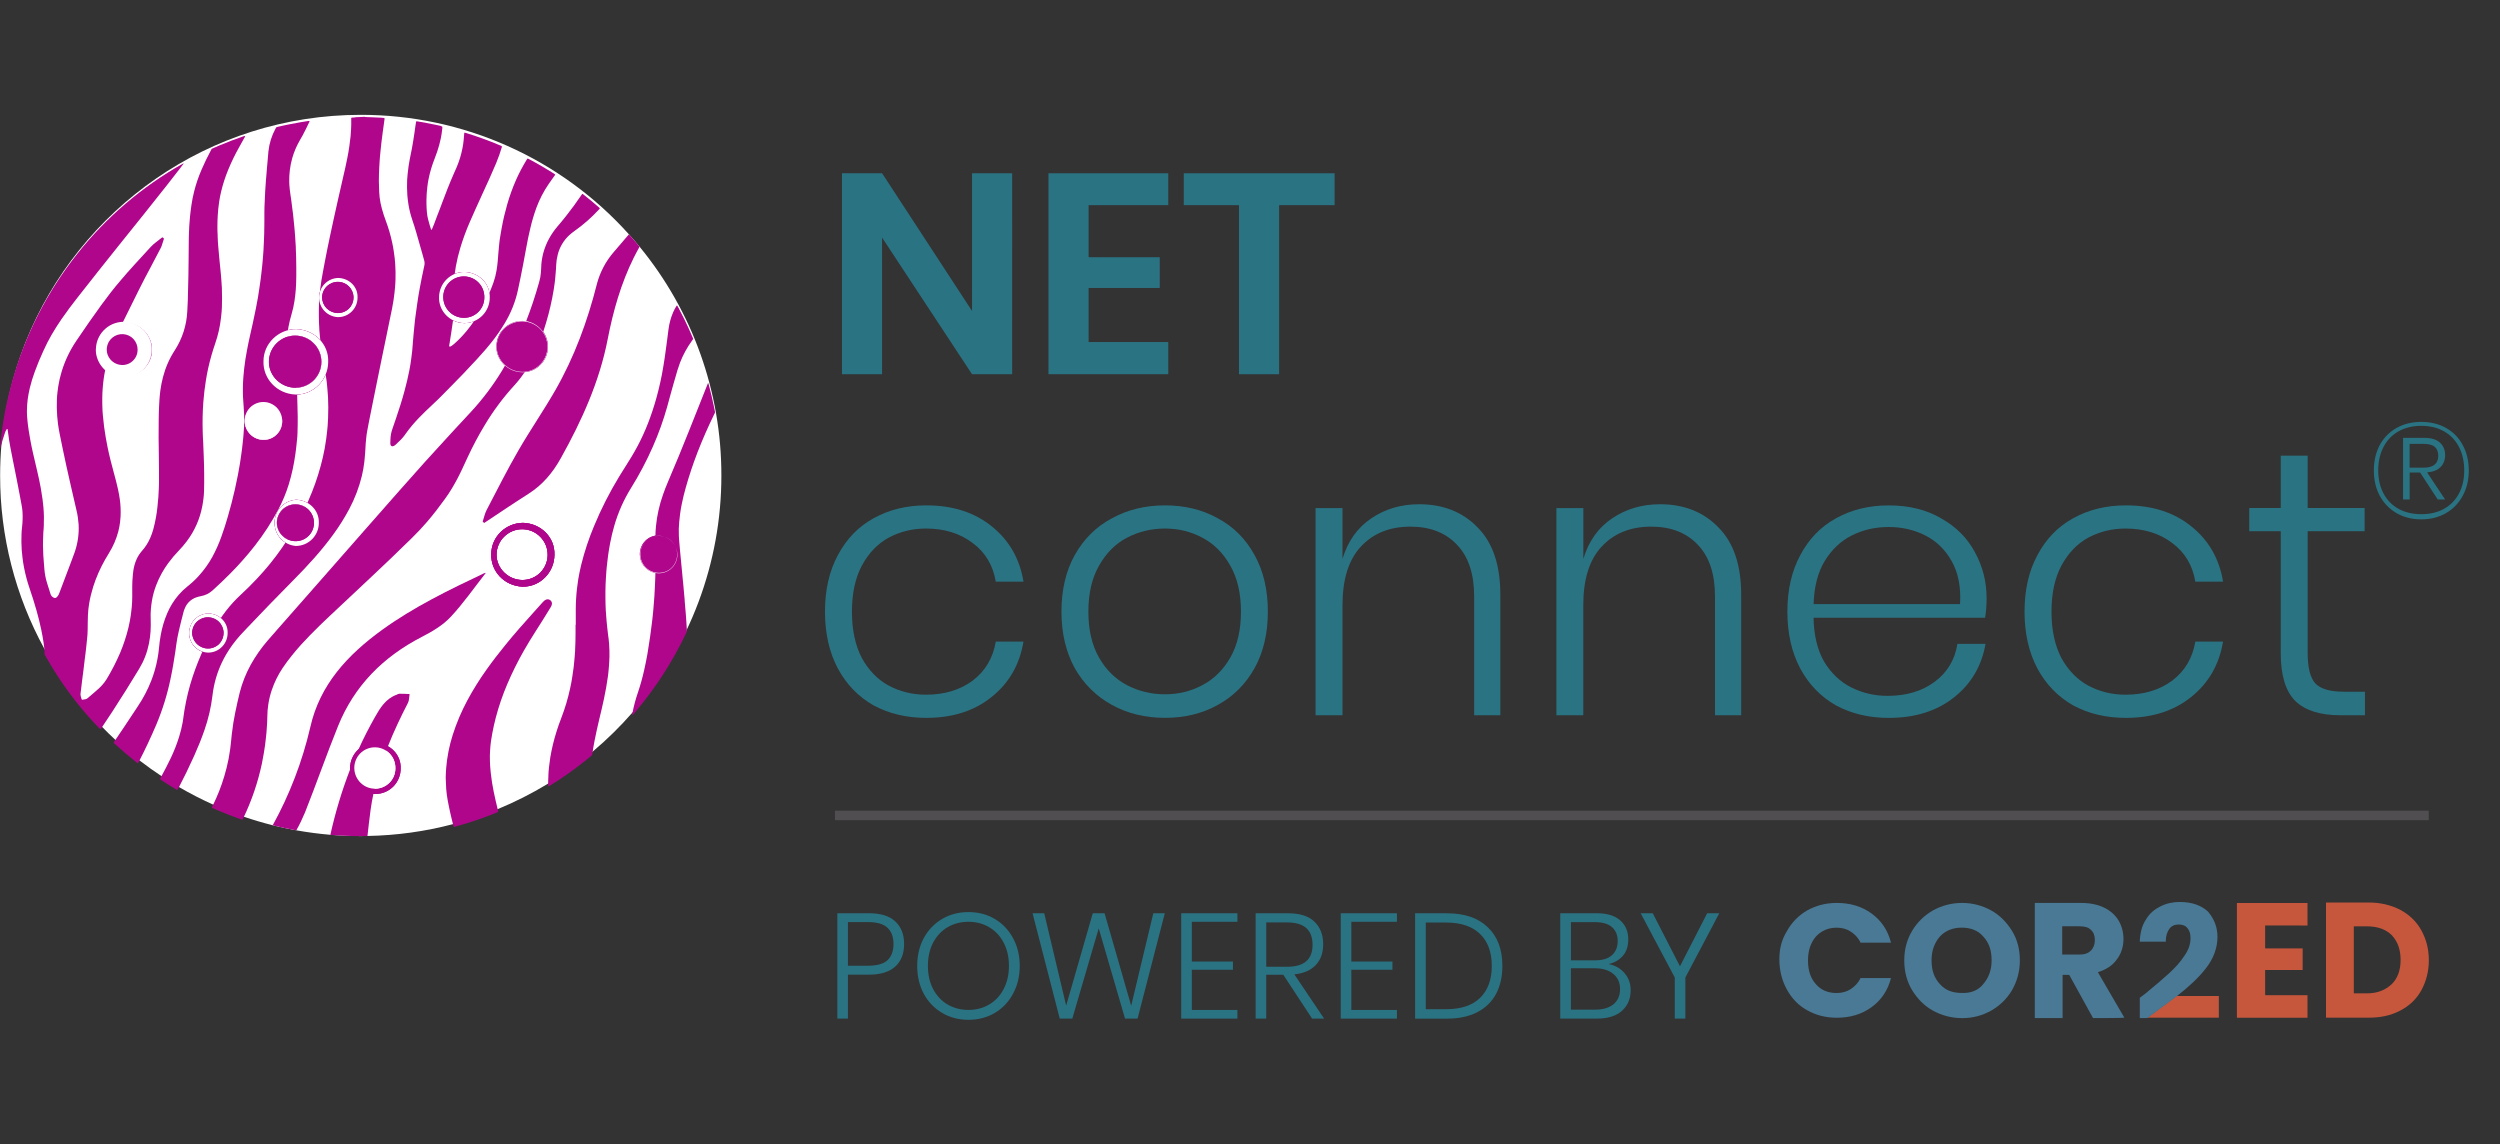 <?xml version="1.0" encoding="UTF-8"?>
<!-- Generator: Adobe Illustrator 25.4.1, SVG Export Plug-In . SVG Version: 6.00 Build 0)  -->
<svg version="1.1" id="Layer_1" xmlns="http://www.w3.org/2000/svg" xmlns:xlink="http://www.w3.org/1999/xlink" x="0px" y="0px" viewBox="0 0 8192 3749" style="enable-background:new 0 0 8192 3749;" xml:space="preserve">
<rect x="0" y="0" width="8192" height="3749" fill="#333333" stroke="none"/>
<style type="text/css">
	.st0{fill:#FFFFFF;}
	.st1{fill:#AF068C;}
	.st2{fill:#504E50;}
	.st3{fill:#2A7383;}
	.st4{fill:#497995;}
	.st5{fill:#C7573C;}
</style>
<g>
	<path class="st0" d="M2363.8,1558.2c0.3,285.4-103.1,561.2-290.9,776.1c-40.3,46.1-84,89.1-130.8,128.5   c-93.5,78.5-198.5,142.1-311.3,188.6c-47.5,19.5-96.3,35.9-146,49c-91.5,24.2-185.7,37.2-280.4,38.9c-7.4,0-14.8,0.3-22.1,0.3   c-33.5,0-66.7-1.4-99.5-4.1c-37.8-3.2-75.1-8.1-111.7-14.7c-26.1-4.6-52-10.2-77.5-16.6c-31.9-8-63.2-17.3-94-27.8   c-34.3-11.6-67.9-24.9-100.7-39.7c-38.6-17.2-76.2-36.6-112.8-57.9c-19.4-11.5-38.6-23.4-57.4-35.9c-24.2-16-47.8-32.9-70.9-50.6   c-27.3-21.2-53.6-43.6-79-67.2c-15.1-13.9-29.7-28.2-44-43c-74.2-76.3-137.8-162.2-189.1-255.5l0,0   C50,1952.3,0.1,1756.8,0.4,1558.2c0-34.7,1.5-69,4.4-102.8c9.7-112.8,35.7-223.6,77-329l0,0c0.8-2.2,1.7-4.3,2.5-6.4   c174.3-436,600.1-743.7,1097.8-743.7c165.8-0.2,329.8,34.6,481.3,102.1S1950.3,644.6,2061,768c11.9,13.2,23.5,26.7,34.8,40.5   C2269.6,1019.7,2364.2,1284.7,2363.8,1558.2L2363.8,1558.2z"/>
	<path class="st1" d="M1194.8,382.8c2,0.7,4.1,1.1,6.3,0.9c5.9,0,11.7,0.4,17.6,0.6l31,1.4c2.9,0,5.8,0.5,8.7,0.9   c0.6,0.2,1.1,0.4,1.6,0.8c0.1,1,0.1,1.9,0,3c-0.9,6.4-1.8,12.8-2.6,19.2c-1,7.7-2.1,15.4-3.2,23.1c-1.1,7.7-1.9,15.2-2.9,22.7   c-0.4,3.7-1,7.4-1.4,11c-0.5,5.1-1,10.2-1.6,15.2c-0.5,5.1-1.2,11.2-1.8,16.9c-0.5,5.6-1.1,10.5-1.5,15.7c-0.3,4.3-0.7,8.6-1,12.9   c-0.5,8-1,15.9-1.4,24c-0.4,6.7-0.6,13.2-0.8,19.9c-0.4,15.2-0.6,30.1,0.3,45.1c0,4.1,0,8.2,0.4,12.3c0.4,6,0.7,12.1,1.4,18   c1.6,12.6,4,25,7.4,37.3c3.8,14.1,8.4,28,13.6,41.7c8.4,22.7,15.2,45.9,20.2,69.5c2.1,9.7,4,19.5,5.3,29.3   c1.1,7.5,2.2,15.2,3.1,22.7c0.7,6.6,1.1,13.2,1.6,19.8c1.1,16.2,1.4,32.4,0.9,48.6c-0.3,9.8-0.8,19.5-1.8,29.2   c-0.5,5.1-1,10.2-1.5,15.2c-0.8,8.1-1.9,16.3-3.2,24.3c-2.7,18.6-6.8,37.2-10.7,55.7c-4.5,21.7-8.9,43.5-13.4,65.3   c-4.5,21.8-9.1,43.5-13.5,65.3c-5.3,25.8-10.6,51.5-15.8,77.4l-15.2,75c-4.1,20.7-8.3,41.3-12.4,61.9c-1.8,9.4-3.7,18.8-5.3,28.2   c-1.4,7.6-2.5,15.1-3.2,23.2c-0.6,6.4-1.2,12.8-1.8,19.2v1.8c-0.5,8.1-0.9,16.4-1.5,24.5c-0.5,7.4-1.2,14.8-1.8,22.1   c-0.4,4.1-0.9,8.1-1.3,12.2c-1.8,14.6-4.3,29.1-7.8,43.5c-9.1,37.5-22.9,73.8-41,107.9c-15.4,29.1-32.9,57.1-52.4,83.7   c-19.9,27.4-41.2,53.5-63.6,78.7c-21.8,24.5-44.3,48.3-67.4,71.5c-52.3,52.5-103.7,106-154.7,159.7c-6.7,7.1-13.5,14.1-20,21.4   c-17.2,19.2-32.5,40-45.6,62.2c-18.7,32-32.2,66.9-39.8,103.3c-2.2,10.5-3.9,21.1-5.1,31.8c-4.6,38.3-13.4,76-26.1,112.5   c-9.8,28.6-21.2,56.5-33.6,84.1c-16.3,36.2-33.6,72-52.1,107.3c-3.4,6.5-2.6,6.1-8.8,2.5c-15.1-8.9-29.9-18.3-44.6-27.9l-5.3-3.6   c-1.4-1-1.6-1.8-0.7-3.4c0.9-1.6,1.8-3.4,2.8-5.1c11.4-20.9,22.5-41.9,32.6-63.4c10.3-22,19.2-44.5,26.4-67.7   c5.1-16.2,9.2-32.6,12.1-49.4c1.1-6.6,1.8-13.1,2.8-19.7c0.8-5.8,1.5-11.6,2.5-17.3c1.8-10.5,3.7-21.1,5.9-31.6   c3.7-17.9,8.1-35.7,13.2-53.4c9.9-33.9,22-67,36.1-99.3c10.7-24.7,22.2-49,35.4-72.5c13.6-24.6,29-48.1,46.2-70.4   c14.4-18.6,30.4-36.1,47.7-52.1c17.9-16.5,35.3-33.7,52-51.5c30.5-32.1,58.5-66.5,83.7-102.9c33.3-48.5,62.1-100,86-153.8   c16.6-37.5,30.3-76.1,40.9-115.7c5-18.5,9.2-37,12.7-55.7c1.9-10.8,3.7-21.5,5.1-32.3c1.1-7.9,1.9-15.9,2.8-23.8   c0.7-6,1.2-12,1.8-18c0-0.4,0-0.8,0-1.1c0.4-8,1.1-15.9,1.4-24c0.4-11.9,0.7-23.8,0.7-35.4c0-11.1-0.3-22.2-0.9-33.3   c-0.4-8-1.1-15.9-1.8-24c-0.4-6-1-12.1-1.6-18c-0.3-3.9-0.8-7.8-1.3-11.6c-2.6-20.2-5.9-40.3-9.8-59.9c-2-10.2-3.7-20.7-5.1-31.2   c-1.4-10.4-3.1-19.6-4.3-29.5c-1.1-8.9-1.9-17.9-2.8-26.8c-0.7-6.8-1.2-13.6-1.8-20.2c0-0.8,0-1.6,0-2.4c-0.6-14.1-1.7-28-1.5-42.1   c0-7.2,0-14.4,0-21.7c0-11.9,0.8-23.7,1.5-35.4c0.7-10.2,1.6-20.2,2.8-30.4s2.5-19.3,4-29c1.6-9.6,3.2-19.2,5.1-28.8   c2.1-11.7,4.3-23.4,6.6-35c2.5-12.8,5.1-25.6,7.5-38.4c2.9-14.2,5.9-28.3,8.8-42.4c4.1-19,8.2-38.1,12.3-57.1   c4.5-20.2,8.9-40.5,13.5-60.7c5.6-24.9,11.3-49.7,17-74.6c5.1-21.8,10.2-43.7,14.4-65.8c2.5-12.4,4.6-24.9,6.4-37.5   c1.6-11,2.9-22.1,4.1-33.1c0.7-7.2,1-14.4,1.5-21.6c0.3-5.1,0.5-10.5,0.6-15.8c0-6,0-12.1,0-18.2c-0.1-1.1-0.1-2.3,0-3.4   c0.1-0.3,0.2-0.5,0.4-0.7c0.2-0.2,0.4-0.4,0.7-0.5c0.7-0.3,1.6-0.4,2.4-0.4l7-0.4c1.4,0.1,2.7-0.2,4-0.8L1194.8,382.8z"/>
	<path class="st1" d="M803.1,446.4c-0.3,1.8-1,3.3-2.1,4.7c-6,10.8-11.9,21.4-17.9,32.2c-13,23.1-24.6,47-34.7,71.4   c-9.7,23.5-17.7,47.6-23.6,72.3c-2.7,11.4-5.1,22.8-6.7,34.4c-1.2,7.9-2.1,15.8-3,23.8c-0.8,6.9-1.1,14-1.6,20.9   c-0.6,11.7-1.2,23.4-1.1,35.1c0,9.8,0,19.5,0.8,29.2c0.1,1,0.1,1.9,0,3c0,10.5,1.1,21,1.7,31.5c0.4,6.8,1.1,13.6,1.8,20.2   c0.5,6.7,1.1,12.4,1.6,18.6c0.5,6.2,1.2,12.1,1.8,18c0.4,4.6,1,9.3,1.4,14c0.8,7.4,1.5,14.7,2.2,22.1c0.6,6.6,1.1,13.2,1.6,19.9   l1.8,26.9c0,1.4,0,2.7,0,4.1c0.5,19.3,0.8,38.6,0,57.9c-0.3,8-0.8,15.9-1.8,23.9c-0.5,4.3-0.9,8.5-1.4,12.8   c-3.2,27.6-9.3,54.8-18.3,80.9c-9.5,27.4-17.5,55.4-23.7,83.7c-2.9,13.4-5.4,26.7-7.5,40.5c-1.8,11.1-3.4,22.3-4.7,33.5   c-1.3,12-2.5,24.1-3.5,36.1c-2.3,31.9-3,63.9-2,95.8c0,13.3,1.2,26.4,1.8,39.7c0,0.5,0,1.1,0,1.8c0.5,13.3,1,26.5,1.6,39.8   c1,19.3,1.1,38.6,1.4,57.8c0.4,19.3,0,39-0.5,58.5c0,7.4-1,14.8-1.8,22.1c-1,8.3-2.2,16.6-3.8,24.8c-7.8,42-25.3,81.6-51.1,115.6   c-7.8,10.4-16.3,20.3-25.3,29.7c-12.7,13-24.4,26.9-35.1,41.5c-16.4,22.2-29.7,46.6-39.6,72.4c-6.2,16.2-10.9,33-13.8,50.1   c-1.7,9.5-2.7,18.9-3.6,28.4c-0.9,11.3-1.1,22.6-0.6,34c0.4,12.7,0.3,25.3-0.4,38c-0.4,6.4-1.1,12.8-1.8,19.2   c-1,7.4-2.1,14.7-3.6,21.9c-5.8,29.1-16.6,57.1-32,82.4c-28.6,47.2-57.7,94.1-87.9,140.3c-11.5,17.6-23.2,35.1-34.9,52.6   c-1.1,1.7-2.4,3.2-3.5,4.7c-0.3,0.2-0.5,0.3-0.8,0.3c-0.3,0-0.5-0.1-0.8-0.3c-1.2-1.1-2.5-2.4-3.8-3.7   c-12.1-12.5-23.9-25.3-35.4-38.3c-45.1-51.3-85.5-106.5-120.9-164.9c-6.3-10.5-12.4-21.2-18.6-31.8c-0.8-1.3-1.5-2.7-2.3-4   c-0.6-1.1-1-2.2-1-3.3v-1.1c-0.2-11.9-1.2-23.7-3.2-35.4c-2.1-14.1-4.6-28.1-7.5-42c-4.5-21.4-9.6-42.5-15.6-63.6   c-6.7-23.8-14.2-47.3-22.2-70.9c-8-23-14.3-46.6-18.9-70.5c-2.1-10.9-3.9-21.9-5.1-32.9c-0.9-8-1.7-15.9-2.4-23.9   c-1.2-17.7-1.5-35.4-0.7-53.2c0.3-7.5,0.8-15.1,1.8-22.8c1.9-16.5,2.4-33.1,1.4-49.6c-0.4-7-1.4-14-2.7-20.9   c-2.1-11.8-4.3-23.6-6.6-35.4c-2.5-13.2-5.1-26.4-7.6-39.6c-2.5-13.1-5.1-25.6-7.6-38.4s-5.1-25.6-7.7-38.4s-5.1-25.3-7.4-37.9   c-1.6-8.4-3.1-16.9-4.4-25.3c-1.1-6.7-1.8-13.6-2.8-20.2c-0.4-4.8-1.1-9.6-2.1-14.4c0-0.6-0.4-1.2-1.1-1.1   c-0.5,0.1-1.1,0.3-1.5,0.8c-0.5,0.5-1.1,1.2-1.4,1.8c-1.2,2.3-2.4,4.5-3.4,6.7c-0.6,1.5-1.1,3-1.6,4.5c-5.1,15.1-9.5,30-13.8,45.2   c-0.4,1.5-1.1,2.9-1.5,5.1c-0.3-0.8-0.4-1.1-0.4-1.4c0-1.6,0-3.2,0.3-4.6l1.8-18.1c0.7-6,1.4-12,2.1-17.9c0.4-4.1,0.9-8.1,1.5-12.2   c1.3-9.5,2.5-18.9,4-28.4c1.2-8.1,2.7-16.1,4.1-24.2c2.1-13,4.7-26.1,7.5-39c5-23.2,10.6-46.3,16.9-69.2   c42.4-154,115.6-297.9,214.9-423C348.1,711.9,465,612.1,597.6,537.2c1.1-0.5,2.1-1.1,3.2-1.6h0.5c0,0,0,0.8,0,1   c-3.1,4.3-6.2,8.5-9.5,12.7c-15.2,19.5-30.4,39-45.6,58.5c-50.6,64.4-102.2,128.4-153.6,192.3c-46.2,57.8-92.4,115.8-138,174.1   c-18.4,23.5-36.4,47.3-53.3,71.9c-11.4,16.5-22.1,33.5-32.2,50.8c-9.9,17.2-19,34.9-27.1,53.1c-10.2,22.3-19.6,44.6-27.9,67.6   c-6.5,17.5-12,35.4-16.4,53.6c-2.8,12-5.1,24-6.8,36.1c-1.8,13.7-2.8,27.6-2.7,41.4c0,8.9,0.5,17.9,1.5,26.8   c0.6,5.1,1,10.2,1.6,15.2c0.8,6.6,1.7,13.1,2.7,19.7c1.7,10.2,3.5,20.7,5.3,31.2c2.5,14.4,5.6,28.6,8.8,42.9   c4.6,19.8,9.3,39.5,13.8,59.2c4.3,18.2,8.2,36.5,11.6,54.9c2.2,12.5,4.2,25,5.9,37.5c1.2,9.1,2.2,18.2,3,27.3   c1.7,20,2,40.1,1.1,60.2c0,7.2-1.1,14.4-1.6,21.5c0,1,0,1.9,0,2.9c-0.4,13.5-1.5,26.9-1.1,40.5c0.3,10.2,0.5,20.7,1.1,31   c0.4,8,1.2,15.9,1.8,24c0.5,7.2,1.1,14.4,1.7,21.5c1.2,15,4,29.8,8.4,44.1c3.9,12.7,8,25.3,11.9,37.9c0.9,2.7,2.4,5.2,4.3,7.2   c1.9,2,4.4,3.7,7,4.6c1.3,0.6,2.8,0.9,4.3,0.6c1.5-0.3,2.8-0.9,3.9-1.9c3.2-2.6,5.6-6,7.3-9.7c0.8-1.8,1.5-3.6,2.2-5.4   c13.3-35.2,26.6-70.4,39.9-105.5c3.7-9.7,7.3-19.3,10.7-29.1c9.7-28.7,13.9-59,12.3-89.3c-1.1-15.9-3.4-31.9-7.2-47.3   c-6.2-26.5-12.3-53.1-18.4-79.7c-5-21.7-9.8-43.3-14.6-65c-4.2-19.3-8.2-38.4-12.3-57.8c-3.1-14.4-6-29-8.9-43.5   c-2.3-11.5-4.4-23-6-34.6c-1.1-8.8-2.1-17.8-2.8-26.7c-1.4-18.6-1.7-37.1-0.9-55.7c0-7.6,1.1-15.1,1.8-22.8   c0.7-6.4,1.6-12.8,2.5-19.2c2.6-16.5,6.4-32.9,11.3-48.9c10.9-36,27.3-70.1,48.5-101.2c26.4-39.1,53.2-78,80.9-116   c20.2-27.7,41.1-55,63.4-80.9c14.7-17.4,29.8-34.6,45.2-51.4c17.9-19.6,35.8-39.1,53.7-58.6c5.2-5.5,10.9-10.6,16.9-15.2l19.5-15.2   c0.4-0.4,1-0.6,1.5-0.9c0.2-0.1,0.4-0.1,0.5-0.1s0.3,0,0.5,0.1c1.1,0.6,1.9,1.3,2.9,2c0.5,0.4,0.9,0.8,1.1,1.4   c0.2,0.5,0.3,1.1,0.1,1.8c0,0,0,0.4,0,0.5c-2.5,7.6-4.7,15.2-7.3,22.8c-1.4,3.7-3.2,7.2-5.1,10.6c-10.2,19.3-20.2,38.7-30.4,57.9   c-13,24.4-26.1,48.8-38.3,73.7c-17.6,35.4-35.1,70.9-52.7,106.3c-11.5,23.3-22.1,46.9-31.8,70.9c-7,17.6-13.4,35.4-18.6,53.6   c-4.1,14.8-7.5,29.8-10.2,45c-1.7,9.5-3,18.9-4.1,28.4c-0.7,6-1,12.1-1.7,18c-1.1,10.9-1.1,21.8-1.5,32.7c0,5.1,0,10.5,0,15.8   c0,4.1,0.3,8.2,0.3,12.3c0,10.2,0.9,19.9,1.7,29.8c1.1,12.7,2.5,25.3,4.1,37.8c3,22.4,6.9,44.6,11.4,66.8   c5.8,28.6,13.3,56.9,20.9,85.1c4.7,17.2,9.2,34.3,13,51.5c2.5,11.5,4.6,22.9,6.2,34.5c2.5,18.2,3.2,36.6,2.4,54.9   c-0.4,6.6-1.1,13.2-1.8,19.8c-1.3,10.1-3.2,20-5.7,29.8c-6.5,24.6-16.5,48-29.9,69.6c-4.6,7.6-9.3,15.2-13.7,23.1   c-15.9,28-28.9,57.6-38.6,88.2c-5.6,17.9-10.1,36.1-13.2,54.5c-2.2,12.9-3.6,25.9-4.1,38.9c-0.7,16-0.6,32-0.9,48   c0,10.2-0.9,20.2-2,30.4c-0.6,5.1-1.1,10.5-1.6,15.7l-1.5,14c-0.7,5.9-1.3,11.6-2,17.4c-0.5,4.6-1.1,9.3-1.8,13.9   c-0.5,4.6-1.1,8.1-1.5,12.2c-1.3,10.9-2.5,21.7-3.9,32.5c-1.3,10.9-2.8,21.7-4.2,32.5c-1,8-1.8,15.9-2.8,23.8   c-0.5,4.8-1.1,9.6-1.8,14.4c-0.7,3.9-0.4,7.9,0.7,11.6c0.9,3,1.8,6,2.6,8.9c0.2,0.6,0.5,1,1.1,1.4c0.5,0.3,1.1,0.4,1.8,0.3   c3.3-0.5,6.6-1,9.8-1.7c2.7-0.5,5.2-1.8,7.3-3.7c9.5-8.2,18.9-16.3,28.4-24.4c5.4-4.7,10.8-9.6,15.8-14.8   c6.8-7,12.8-14.7,17.9-23.1c16.7-27.7,31.5-56.5,44.3-86.4c11.2-26.6,20.2-54,27-82.1c3.2-13.7,5.9-27.4,7.9-41.4   c1.2-8.5,2.2-17,3-25.6c1-11.5,1.7-22.9,1.6-34.5c-0.1-11.6,0-23.4,0-35.1c0-11.7,0.8-22.6,1.8-33.9c0.4-5.1,0.9-9.7,1.5-14.5   c1.8-13.7,5.6-27.2,11.2-39.8c4.6-9.9,10.6-19.2,17.9-27.3c10.9-12.3,19.7-26.3,26.3-41.3c4.1-9.3,7.5-18.8,10.2-28.6   c3.4-12.6,6.2-25.3,8.6-38.2c2.2-11.9,3.9-23.9,5.1-35.9c1.2-10.7,2.1-21.3,3-31.9c0.8-10.7,1.1-20.2,1.6-30.4   c0.5-9.2,0.5-18.3,0.5-27.5c0-24.6,0-49.2-0.5-73.8c-1-41.3-1-82.7-0.5-124c0-13.7,0.8-27.3,1.2-41c0.3-7.4,0.6-14.8,1.2-22.1   c0.8-10.2,1.6-19.8,2.9-29.7c2-14.7,4.8-29.2,8.5-43.6c8-31.2,20.9-61,38.4-88c25.3-38.8,39.6-83.6,41.5-129.9   c0.4-12.3,1.1-24.6,1.8-36.8v-4.1c0.5-24.8,1.2-49.5,1.8-74.3c0.7-34,0.7-67.8,1.1-101.8c0-15.6,0.4-31.2,1.1-46.7   c0.4-9.5,0.7-19.1,1.7-28.6c0.7-6.6,1-13.2,1.7-19.9c0.4-5.1,1.1-10.4,1.8-15.7c0.8-6.4,1.8-12.8,2.6-19.2   c2.2-15.2,5.1-29.9,8.9-44.7c6.1-24.2,14.3-48,24.2-70.9c9.4-21.9,19.7-43.2,31-64.1c2.5-5.1,1.8-4.1,7.1-6.4   c6-2.7,12.1-5.3,18.2-8c27-11.4,54.2-21.8,81.9-31.2c1-0.4,2.2-0.7,3.3-1C802.6,446,802.6,446.3,803.1,446.4z"/>
	<path class="st1" d="M866.3,721.7c0-8.6,0-17.2,0-25.7c0-11.9,0.5-23.8,1.1-35.4c0.4-11.6,0.9-23,1.6-34.5   c0.7-11.5,1.4-22.6,2.3-33.9c0.5-7,1.2-14,1.8-20.9c0.5-6.9,1.1-13.7,1.6-20.2c0.5-6.7,1.1-13.2,1.8-19.9c0-1.5,0-3.1,0.4-4.6   c0.9-10.2,1.5-20.6,2.7-30.9c2.8-25.8,10.6-50.9,23-73.8l2-3.5c0.3-0.5,0.6-1,1.1-1.3c0.5-0.4,1-0.6,1.6-0.7l3.4-0.9   c13.5-3.1,27-6.2,40.5-8.7c11.7-2.2,23.4-4.4,35.1-6.5c7.9-1.4,15.8-2.5,23.6-3.8c1.1,0,2.4,0,3.5,0c0.3,0.1,0.5,0.3,0.7,0.4   c0.2,0.3,0.3,0.5,0.2,0.8c-0.4,0.7-0.5,1.5-0.9,2.2c-6.9,14.4-13.7,28.9-21.3,42.9c-3.2,6-6.6,12-10.2,17.9   c-10.3,18.1-18.6,37.4-24.3,57.4c-3.7,13-6.3,26.2-7.9,39.5c-1.5,12.2-2.2,24.5-2,36.8c0,8.9,0.9,17.9,1.8,26.9   c1.2,11.2,3.2,22.4,4.7,33.5c1,7.2,1.8,14.4,2.7,21.4c0.9,7.2,2.1,15.8,3.1,23.8c0.4,3.4,0.8,6.9,1.1,10.4c0.5,5.1,1,10.5,1.6,15.7   c0.6,6,1.3,12.1,1.8,18c0.4,5.1,1,9.6,1.3,14.5c0.5,7.4,1,14.8,1.6,22.1l1.8,28c0,1,0,1.9,0,3c0.8,21.8,1.8,43.7,1.6,65.5   c0,9.5,0,19.1,0,28.6c0,13.8-0.7,27.7-1.5,41.5c-0.4,6.4-1.2,12.8-1.8,19.2c-0.6,6.4-1.5,12.8-2.5,19.2   c-2.2,14.9-5.4,29.5-9.7,43.9c-4.2,13.8-7.5,27.8-10.2,42.1c-1.1,6.6-2,13-2.8,19.6c-0.8,6.6-1.2,12.1-1.8,18c0,1.9,0,3.9-0.3,5.9   c-0.4,10.5-0.4,21.1,0,31.6c0.3,7.4,1,14.8,1.8,22.1c0.9,7.4,2.2,15.8,3.7,23.7c3.5,18,8.5,35.6,14.9,52.8c2.7,7.4,5.3,14.6,8,22.1   c2.6,7.4,4.3,15.1,5.1,22.8c0,1.4,0,2.7,0,4.1c0.4,23.4,1.6,46.7,1.8,70.2c0,18.2,0,36.3-0.7,54.4c-0.3,8-0.7,15.9-1.8,23.9   c-0.5,4-0.9,8.1-1.2,12.2c-1,11.1-2.5,22.1-4,33.1c-4.6,33.6-11.8,66.8-21.7,99.2c-8.8,28.3-20.2,55.7-34,81.9   c-22.1,41.7-47.9,81.4-76.9,118.6c-24.4,31.2-50.6,60.9-78.4,89.1c-19.5,20-39.8,39-60.5,57.8c-10.6,9.6-23.6,16.1-37.7,18.6   c-5.6,1-11,2.5-16.4,4.4c-7.9,2.9-15.1,7.3-21.3,13s-11,12.7-14.4,20.4c-2.1,4.5-3.8,9.1-5.1,13.8c-5.4,21.1-11,42.2-15.7,63.5   c-3.1,13.9-6,27.8-7.8,41.9c-1.1,8.5-2.2,17-3.5,25.3c-2.1,13.7-4.4,27.3-6.6,41c-2.5,15.1-5.4,30.7-8.7,45.9   c-10.7,52.2-26.4,103-47,151.9c-17.5,41-36.4,81.5-57,121.1c-0.8,1.4-1.5,2.7-2.3,4.1c-0.8,1.4-1.7,1.4-2.9,0.4   c-1.2-1-2.5-1.8-3.7-2.8c-24.1-19-47.4-38.9-69.9-59.5c-1.1-1.1-2.3-2.2-3.3-3.3c-0.3-0.3-0.4-0.7-0.4-1.1s0.1-0.8,0.4-1.1l1.9-3   c19.5-28.2,38.3-56.9,57.3-85.5c6.6-10.2,13.1-19.9,19.7-29.8c17.6-26.3,32.3-54.3,43.8-83.7c8.9-22.9,15.7-46.6,20.2-70.9   c2.3-12.1,4-24.2,5.1-36.4c1.3-14.2,3.1-28.3,5.7-42.3c4.4-24.3,11.4-48.1,21.1-70.9c9.5-22.1,22.1-42.5,37.7-60.7   c8.7-10.1,18.3-19.3,28.7-27.5c13-10.2,25.2-21.5,36.4-33.8c17.6-19.2,32.8-40.3,45.3-63.1c11.5-21.3,21.4-43.4,29.5-66.2   c8-21.6,14.7-43.6,21.2-65.8c8.6-29.4,16.3-59,23-88.8c3.7-16.2,7.1-32.4,10.2-48.7c2.2-12.3,4.5-24.6,6.5-36.8   c1.5-9,2.7-18.1,4-27.2c1-7.4,2-14.7,3-22.1c0.6-5.1,1.1-9.7,1.6-14.5c0.6-5.6,1.2-11.2,1.8-16.9c0.4-4.5,0.9-8.9,1.2-13.4   c0.6-8,1.1-15.9,1.7-24c0.4-8,1-16.4,0.7-24.6c-0.4-12.9-0.5-25.7-1.7-38.6c0-0.4,0-0.8,0-1.1c-0.8-11.5-1.6-22.9-2.3-34.4   c-0.3-5.4-0.3-10.9-0.4-16.4c0-4.6,0-9.4,0-14c0-11.9,0.7-23.8,1.5-35.4c0.7-9.7,1.7-19.4,2.8-29.1c1.2-9.7,2.5-19.8,4.1-30.4   c1.5-9.6,3.2-19.3,5.1-28.8c3.1-16.5,6.4-32.9,10.2-49.3c2.8-13,5.8-25.9,8.7-38.8c3.7-16.2,7.1-32.4,10.2-48.7   c2.2-11.9,4.6-23.7,6.6-35.4c1.8-10.9,3.5-22,5.1-33c1.5-9.6,2.9-19.3,4.1-28.9c1.1-8,1.8-15.9,2.8-23.8c0.7-5.4,1.2-10.9,1.8-16.3   c0.4-4,0.9-8.1,1.2-12.2c0.5-6.2,1.1-12.4,1.6-18.6c0.6-8.1,1.2-16.3,1.8-24.4V817c0.4-9.5,1.1-19.1,1.4-28.6   c0.5-15.2,1.3-30.4,1.2-45.6C866.4,735.8,866.4,728.8,866.3,721.7L866.3,721.7z"/>
	<path class="st1" d="M1908.2,635.1c0.5,0.2,1.1,0.4,1.7,0.8c18.3,14.3,36.1,29.1,53.6,44.5c0.7,0.6,1.3,1.4,2,2.1   c-0.2,0.6-0.4,1.1-0.8,1.7c-1,1.2-2.1,2.4-3.2,3.5c-23.7,25.6-50.1,48.7-78.6,68.9c-6,4.2-11.8,8.8-17.3,13.8   c-18.6,17.2-31.9,39.4-38,64c-2.9,11.1-4.6,22.6-5.1,34c-0.4,9.2-0.8,18.3-1.8,27.4c-0.6,5.9-1,11.7-1.5,17.5   c-0.4,4.5-1,8.9-1.5,13.4c-1.1,7.5-2,15.2-3.3,22.5c-1.5,9.5-3.2,18.8-5.1,28.3c-3.6,18-7.7,35.8-12.4,53.5   c-10.1,38.1-22.6,75.4-37.5,111.8c-10.4,25.5-23.1,49.9-38,73.1c-10.3,16.2-22,31.4-34.9,45.6c-37.1,40.4-70,84.5-98.2,131.6   c-20.6,34-39.2,69.2-56,105.3c-5.4,11.6-10.8,23.4-16.2,35c-10.5,22.8-22.1,45.2-35.1,66.8c-7.4,12.2-15.1,24.1-23.5,35.4   c-18.3,25.3-37.3,50.1-57.6,73.8c-16.1,18.9-33.2,36.8-50.8,54.1c-45.2,44.4-91,88.2-137.3,131.6l-129.9,121.9   c-22.4,21.1-44.6,42.4-66.2,64.6c-20.6,21.1-40.5,42.9-58.8,65.8c-10.6,13.2-20.8,26.8-30.4,41c-15,22.4-27,46.6-35.7,72.1   c-5.3,15.5-9.2,31.4-11.6,47.6c-2,13.3-3.2,26.8-3.2,40.2c0,11.7-0.9,23.4-1.6,35.1s-1.5,22.1-2.9,33.2c-1.1,8.1-1.8,16.3-2.8,24.4   c-1.2,9.1-2.8,18.1-4.2,27.1c-1.8,11.4-3.9,22.7-6.3,34c-13.1,61.6-33.5,121.5-60.7,178.2c-0.8,1.6-1.6,3.2-2.4,4.7   c-0.2,0.3-0.4,0.6-0.8,0.8c-0.4,0.2-0.8,0.2-1.1,0.1c-1.8-0.5-3.8-1.1-5.6-1.7c-24.6-8.8-48.9-18.2-72.9-28.4   c-5.8-2.5-11.5-5.1-17.2-7.5c-0.9-0.3-1.8-0.9-2.6-1.4c-0.2-0.2-0.4-0.4-0.4-0.7c-0.1-0.3-0.1-0.5,0-0.8c0.7-1.4,1.3-2.8,2-4.3   c15.8-31.8,28.9-64.8,38.9-98.9c5.4-18.3,10.1-36.8,13.7-55.7c2-10.3,3.7-20.7,5.1-31.2c1.1-7.9,2-15.8,2.8-23.8s1.5-16.7,2.5-25   c1.5-12.6,3.2-25.2,5.1-37.6c3.8-23.1,8.6-45.9,13.7-68.7c2.4-10.5,4.7-20.9,7.4-31.3c8.1-31.6,20.2-62,35.9-90.6   c15.5-27.8,33.8-54.1,54.6-78.3c10.2-11.7,20.2-23.2,30.4-34.8c47.5-54,95-108,142.5-162c45.5-51.9,91.1-103.8,136.7-155.7   c41-46.6,81.9-93.2,122.9-139.7c55.9-63.5,112.5-126.4,170-188.6c21.5-23.3,43.1-46.6,64.8-69.9c38.1-41.1,71.8-85.9,101-133.8   c25.5-42,47.8-85.8,66.8-131.2c17.3-41.4,32.6-83.6,45.6-126.5c3.4-11.2,6.7-22.4,9.9-33.7c2.9-9.9,4.8-20,5.6-30.4   c0.4-4.6,0.8-9.3,0.9-14c0.5-34.7,9.7-68.7,26.6-99c7.4-13.3,16.1-25.9,25.9-37.5c10.2-11.9,20.2-23.9,29.7-36.1   c17.1-21.6,33.3-43.8,48.7-66.5c1-1.5,1.9-3,3-4.4C1907.3,635.8,1907.6,635.5,1908.2,635.1z"/>
	<path class="st1" d="M1449.2,415c0.4,2.3,0.4,4.6,0,6.9c-1.1,10.5-2.6,20.9-4.7,31.2c-3.1,14.7-7,29.2-11.8,43.4   c-2.6,7.8-5.4,15.4-8.4,23c-8.8,22.1-15.6,45-20.2,68.3c-1.7,8.6-3,17.2-4,26c-1.8,13.6-2.3,27.2-2.7,40.9c0,4.1,0,8.2,0,12.3   c0,5.1,0.3,10.2,0.5,15.2c0.4,8.6,1.3,17.2,2.5,25.6c0.6,3.7,1.4,7.3,2.4,10.9c2.7,10.8,5.9,21.4,9.2,32c0.3,0.7,0.6,1.4,1,2   c0,0,0.9,0.3,1.1,0c0.6-0.5,1-1.1,1.4-1.8c2.2-5.1,4.4-10.2,6.4-15.2c3.6-9.3,6.9-18.6,10.4-27.9c2.5-6.7,5.3-13.4,7.9-20.2   c3-7.6,5.8-15.2,8.6-23c12.1-32.5,24.7-64.8,38.7-96.6c2.9-6.6,6-13.1,8.8-19.8c8.5-20.1,14.9-41,19.1-62.5c1.8-8.9,3.1-18,4-27.2   c0.8-6.8,0.8-13.7,1.7-20.2c0-1,0.3-1.8,0.4-2.8c0.1-0.3,0.3-0.4,0.5-0.6c0.3-0.2,0.5-0.2,0.8-0.2c1.5,0.4,3.1,0.8,4.6,1.2   c38,11.7,75.3,25.3,112,40.8c1.1,0.4,2.2,0.9,3.2,1.4c2.1,1.1,2.5,1.5,1.8,4.1c-5.3,17.9-11.6,35.6-18.8,52.9   c-14.5,34.3-29.9,68.2-45.6,102c-13.8,30.4-27.7,60.7-40.9,91.1c-11.7,27-21.9,54.6-30.4,82.8c-6.1,20.1-11.1,40.6-14.9,61.3   c-1.8,10.2-3.3,20.7-4.7,31.2c-1.5,11.8-2.4,23.7-2.9,35.4c-0.7,13.5-0.6,27,0.4,40.5c0,2.5,0,5.1,0.3,7.6c0.4,2.5,0,3.9,0.4,5.9   c1.5,12.2,1.5,24.5,0,36.8c-1.4,11.2-3.1,22.4-4.7,33.5c-1.3,8.8-2.5,17.8-3.9,26.6s-2.7,16.9-4,25.3c-0.9,5.6-1.8,11.1-2.7,16.7   c0,0.8,0,1.6,0,2.4c0,0.3,0.2,0.8,0.5,1c0.3,0.3,0.6,0.4,1,0.5c1.4,0.1,2.7-0.2,3.9-1c3.7-2.2,7.2-4.7,10.4-7.5   c15.1-13.3,29.1-27.8,41.8-43.3c20.1-24.5,37.7-51,52.6-79c13.4-25.4,24.9-51.6,34.6-78.6c4.6-12.9,8-26.1,10.2-39.6   c1.6-9.6,2.9-19.3,3.8-29c0.8-9.1,1.6-18.2,2.2-27.4c0.4-6.6,1.1-13.2,1.8-19.8c0.4-4.3,0.9-8.5,1.2-12.8c0.8-8.1,2-16.3,3.4-24.3   c1.6-9.2,3.1-18.5,4.8-27.7c4.6-25.3,10.5-50.3,17.6-75.1c7.9-27.7,17.7-54.9,29.3-81.3c9.9-22.3,21.3-43.8,34-64.7   c0.8-1.4,1.7-2.7,2.5-4c0.3-0.4,0.6-0.8,1.1-0.9c0.4-0.2,1-0.1,1.4,0.1l3.2,1.5c17,9.1,34,18.5,50.6,28.4   c10.2,6,20.2,12.4,30.4,18.6c1.5,0.9,2.9,1.9,4.4,3c0.3,0.3,0.4,0.6,0.4,1.1c0,0.3-0.2,0.8-0.4,1.1l-2.7,3.8   c-6,8.6-12.2,17.2-18.2,25.8c-16.2,23.6-29.4,49.1-39.5,76c-8.4,22.7-15.3,45.9-20.7,69.5c-5.1,20.7-9.2,41.5-13,62.3   c-3.5,18.8-6.9,37.5-10.5,56.4c-5.3,27.7-11,55.4-16.9,83c-8.3,38.6-23,75.4-43.5,109.2c-12.4,20.7-26.2,40.6-41.1,59.6   c-15.7,20-32.5,38.9-49.6,57.6c-29.2,31.9-59.3,63.1-89.8,93.9c-11.4,11.5-22.7,23.1-34.1,34.5c-7.9,7.9-16,15.2-24.2,23   c-14.1,13.2-28.1,26.5-41.5,40.5c-15.7,16.1-30.1,33.3-43.2,51.5l-0.3,0.4c-6.6,9.8-14.3,18.7-23,26.6c-3.2,3.1-6.5,6.3-9.7,9.4   c-1.6,1.4-3.3,2.7-5.1,3.9c-1.7,1-3.5,1.8-5.4,1.9c-1.2,0.2-2.5,0-3.7-0.6c-1.1-0.6-2-1.5-2.6-2.6c-0.4-0.9-0.8-1.8-1-2.7   c-0.4-2.1-0.6-4.2-0.4-6.4c0-3.3,0.3-6.7,0.4-10.2c0.3-11.9,2.6-23.7,6.6-34.9c3.9-11.2,7.8-22.4,11.6-33.7   c10.2-30.1,19.9-60.3,28.2-91.1c6-22.1,11.2-44.2,15.6-66.6c2.5-13,4.7-26.1,6.3-39.2c1-8.1,2.1-16.2,3-24.3   c0.7-6.6,1-13.2,1.6-19.9c0.5-6.7,1.2-14.7,1.8-22.1c0.4-5.1,0.9-10.5,1.4-15.8c0.7-7.4,1.5-14.7,2.2-22.1l1.5-15.2   c0.4-4.3,1-8.6,1.5-12.8c0.5-4.3,1.1-8.8,1.8-13.3c1.5-10.9,2.9-21.6,4.5-32.5c1.2-8.7,2.5-17.3,3.9-26c1.6-9.6,3.2-19.3,5.1-28.9   c2.1-11.3,4.3-22.6,6.6-33.9c2.5-12.2,5.1-24.4,7.7-36.6c1.3-5.3,1.3-10.9,0-16.2c-1.6-6.2-3.3-12.4-5.1-18.6   c-7-24.6-13.9-49.1-21-73.7c-4.1-14.3-8.7-28.3-13.4-42.4c-5.5-16.5-9.8-33.4-12.5-50.6c-1.7-10.2-2.7-20.2-3.6-30.4   c-1-16.5-1.3-33.1-0.6-49.6c0.8-7,1-14,1.8-21c0.8-8,1.8-15.9,2.9-23.8s2.5-15.2,3.9-23c2.3-11.5,4.7-22.9,6.9-34.4   c1.6-8.2,2.9-16.5,4.3-24.8s2.8-18,4.2-27.1c1-6.8,1.8-13.5,2.8-20.2c0.8-5.3,1.6-10.8,2.5-16.2c0.1-0.4,0.3-0.7,0.6-1   c0.3-0.3,0.7-0.4,1.1-0.4c1,0,1.9,0.1,3,0.3c20.2,3.4,40.5,7.2,60.7,11.5l16.5,3.7C1446,414.1,1447.4,414.3,1449.2,415z"/>
	<path class="st1" d="M1886.7,2047.1c0-17.2,0-34.3,0-51.5c0-11.4,0.4-22.7,1.1-34s1.6-22.1,2.9-33.2c1.1-9.9,2.5-19.8,4-29.6   c2.6-16.1,6-32.1,9.8-48c10.7-43.3,24.8-85.8,42.1-127c23.4-56.6,51.2-111.2,83.1-163.5c9.1-15,18.3-29.9,27.8-44.6   c30.1-46.6,54.7-96.3,73.3-148.6c10.6-29.3,19.6-59.2,27-89.5c4.1-16.9,8-33.8,11.2-50.6c1.9-9.8,3.5-19.6,5.1-29.3   c1.5-8.8,2.9-17.7,4.2-26.6c1.1-6.7,1.8-13.5,2.8-20.2c0.9-6.7,2-14.7,3-22.1c0.4-3.5,1-6.9,1.4-10.4c1.7-13.1,3.2-26.3,5.1-39.5   c2.5-19.2,7.5-37.9,15.2-55.7c3.1-7,6.7-13.7,10.6-20.2c0.4-0.6,1-1.2,1.5-1.8c0.2-0.1,0.4-0.1,0.5-0.1c0.2,0,0.4,0,0.5,0.1   c1.1,1.4,1.9,3,2.8,4.5c6.4,12.4,13,24.9,19.3,37.4c10.2,20.2,19.3,40.9,28.2,61.7c2.7,6.4,2.7,5.4-1.2,10.9   c-16.2,22.2-29.5,46.5-39.5,72.1c-3.2,8.4-6,16.9-8.6,25.3c-8.2,28.3-16.5,56.5-24.2,84.9c-3.2,11.8-6.3,23.7-9.6,35.4   c-12.5,44.3-28.1,87.6-46.6,129.7c-20.6,46.9-44.5,92.2-71.5,135.6c-24.1,38.8-42.7,80.8-55.3,124.7c-5.3,18.6-9.8,37.3-13.4,56.3   c-2.5,13-4.6,26.1-6.5,39.2c-1.1,7.7-1.8,15.5-2.8,23.2c-0.6,5.4-1.2,10.9-1.8,16.3c-0.4,4.5-0.9,8.9-1.2,13.4   c-0.5,7.4-1.1,14.8-1.5,22.1c-1.1,14.6-1.3,29.2-1.6,43.8c0,7.6,0,15.1,0,22.8c0,7.6,0.3,14,0.4,21.1c0.3,12.3,1.1,24.5,2.1,36.8   c0.4,5.8,0.9,11.7,1.4,17.5c0.6,7,1.4,14,2.1,20.9c0.9,7.8,1.8,15.5,2.7,23.3c0.5,4.5,1.2,8.9,1.8,13.4c0.5,4.5,1.1,10.4,1.5,15.7   c0.8,14,1.7,28,1.2,42.1c-0.4,11.3-0.8,22.6-1.8,33.9c-0.6,5.9-1,11.6-1.6,17.5c-0.4,4-0.9,8.1-1.4,12.2   c-3.5,25.6-8.1,51.2-13.5,76.6c-4.6,21.7-9.8,43.3-15,64.9c-5.5,23.5-10.9,47.1-15.5,70.9c-2.8,14.5-5.4,29.1-7.4,43.8   c-0.1,1-0.3,1.9-0.9,2.8c-0.4,0.9-1.1,1.7-1.9,2.3c-7.4,6-14.7,12.1-22.2,18.1c-36.6,29.1-74.9,56.1-114.8,80.6   c-1.1,0.7-2.4,1.3-3.7,1.8c0,0-0.8,0-0.9-0.4c-0.2-0.5-0.3-1.1-0.3-1.8c0-10.5,0-21.1,0.8-31.5c0-1.1,0-2.4,0-3.6   c0.3-9.2,1.3-18.3,2.2-27.4c1.1-10.2,2.5-20.2,4-30.1c2.4-14,5.2-28,8.5-41.8c7.2-29.4,16.2-58.2,27.2-86.4   c12.3-31.8,22.1-64.5,29.3-97.8c3-13.5,5.6-27.1,7.5-40.8c1.4-9.9,3-19.7,4.2-29.6c1.1-9.9,1.9-19,2.8-28.5   c0.7-7.5,1.2-15.2,1.8-22.8c0-1,0-1.9,0-3c0.9-19.9,1.7-39.7,1.5-59.6c0-8.2,0-16.4,0-24.6L1886.7,2047.1z"/>
	<path class="st1" d="M1460.5,2548.3c0.4-9.8,0.5-20.2,1.4-30.4c3-37.2,10.2-73.9,21.5-109.5c12.5-39.2,28.5-77.1,48-113.4   c18.9-35.2,40.1-69.1,63.4-101.6c19.5-27.6,40.3-54.1,61.5-80.3c28.7-35.4,58.9-69.7,89.5-103.5c10.2-11.2,20.2-22.6,30.4-33.9   c1.8-2,3.8-3.9,5.7-5.9s4.2-3.5,6.7-4.7c1.9-0.9,3.9-1.3,6-1.3c2.1,0,4.2,0.4,6,1.4c1.9,0.9,3.6,2.2,4.9,3.9   c1.3,1.6,2.3,3.5,2.8,5.5c0.4,1.9,0.4,3.9,0,5.9c-0.6,2.9-1.7,5.6-3.2,8.1c-1.5,2.7-3.2,5.3-4.8,8c-1.6,2.6-3.9,6.3-5.9,9.5   c-12.2,20.2-24.9,40.1-37.6,59.9c-13.7,21.5-27.2,43.1-39.8,65.4c-20.4,35.7-38.7,72.5-54.8,110.3c-15.1,35.5-27.7,72.1-37.5,109.4   c-4.4,17-8.3,34-11.5,51.4c-1.5,8.2-3.1,16.5-4.2,24.8c-1.3,9.5-2.2,19-2.9,28.5c-1,12.9-1.1,25.7-0.7,38.6   c0.3,9.5,0.8,19.1,1.8,28.6c0.4,4.3,0.9,8.5,1.3,12.8c2,19.3,5.3,38.6,9.1,57.7c4,20.2,9,40.5,13.8,60.7c0,0.8,0.4,1.5,0.5,2.3   c0.7,3.6,0.7,4.1-3.2,5.7c-16.9,6.9-34,13.5-51.3,19.6c-27.6,9.8-55.4,18.6-83.6,26.3l-4.6,1.2c-1.8,0.4-2.5,0-3.1-1.8   c-1.9-8-4-15.9-6-23.8c-3.8-15.1-7.1-30.7-10.2-46.2c-2.4-11.6-4.4-23.4-6-35.1c-0.8-5.8-1.1-11.6-1.8-17.5   C1461.3,2573,1461.2,2560.9,1460.5,2548.3z"/>
	<path class="st1" d="M2320.9,1255.6c0.4,1.3,1,2.5,1.3,3.9c6.7,25.3,12.8,50.6,17.9,76.2c0.9,4.6,1.8,9.2,2.7,13.7   c0.3,1.3,0.2,2.7-0.4,3.9l-2.1,4.2c-20,40.8-38.3,82.3-54.7,124.7c-14.7,38.1-27.6,76.7-38.6,115.9c-5.1,18-9.5,36.1-13.2,54.5   c-2.1,10.4-3.9,21-5.3,31.7c-1.2,8.7-2.2,17.4-2.9,26.2c-1.4,14.8-1.8,29.6-1.1,44.4c0.4,8,0.7,16,1.6,23.9   c0.7,6.2,1,12.4,1.6,18.6s1.2,12.8,1.8,19.3c0.4,4.5,0.9,8.9,1.3,13.4c0.5,5.8,1,11.6,1.6,17.4c0.5,5.9,1.2,12.1,1.8,18.1   c0.4,4.3,0.8,8.5,1.2,12.8c0.5,5.4,1,10.9,1.5,16.3l2,19.8c0.4,4.5,0.9,8.9,1.2,13.4c0.5,6,1,12.1,1.6,18.1   c0.5,6,1.1,12.8,1.8,19.2c0,0.8,0,1.6,0,2.4c0.5,6.8,1.1,13.6,1.6,20.2c0.5,6.7,1.2,13.6,1.8,20.2c0.4,5.1,0.8,9.7,1.1,14.5   c0.5,7.6,1,15.2,1.5,22.8c0.3,5.6,0.8,11.3,1,16.9c0,8.9,0.8,6.1-3,14c-43.1,90.6-97.5,175.4-162,252.2c-3.5,4.2-7.1,8.3-10.6,12.4   c-0.8,0.9-1.6,1.8-2.5,2.5c-0.3,0.1-0.7,0.1-1,0c-0.1-0.1-0.1-0.2-0.1-0.3s0-0.2,0.1-0.3c0.4-2.7,0.8-5.3,1.3-8.1   c4.2-21.2,9.7-42.1,16.7-62.7c8.7-25.5,15.9-51.4,21.7-77.6c3.8-16.7,7.1-33.5,10.2-50.6c1.8-10.8,3.5-21.5,5.1-32.3   c1.5-9.3,2.8-18.5,4.2-27.7c1-7.2,1.8-14.4,2.8-21.4c1-7.1,2-15.4,3-23.2c0.6-5.1,1.1-9.7,1.7-14.5c0.6-5.9,1.2-11.6,1.8-17.4   c0.4-4.5,0.9-8.9,1.2-13.4c0.5-6.7,1.1-13.2,1.6-19.9l1.8-23.9v-1.8c0.5-8.9,1-17.9,1.5-26.9c1-16.9,1.2-33.9,1.8-50.6   c0.4-9.4,0.4-18.7,0.4-28.1c0-19.5,0-39,0-58.5c0-8.2-0.5-16.4-0.6-24.6c0-11.9,0.7-23.8,1.8-35.4c3.5-35.2,11.2-69.7,23-103   c4.8-14,10.2-27.8,16-41.4c24.2-56.3,47.3-112.9,70-169.7c20-50,39.8-99.9,59.6-149.9c0.5-1.5,1.1-2.9,1.8-4.3   C2320.1,1255.9,2320.7,1255.9,2320.9,1255.6z"/>
	<path class="st1" d="M412.8,1058.2c-21.3,0.3-41.7,8.4-57.7,22.5c-15.9,14.2-26.3,33.5-29.2,54.6c-0.5,3.5-0.8,7-0.8,10.6   c0,5.1,0.4,10.2,1.4,15.1c3.3,17.3,11.9,33.2,24.7,45.3c16.5,16,38.6,24.9,61.5,24.9c22.7,0,44.4-9,60.4-25c16-16,25-37.7,25-60.4   c-0.2-22.8-9.2-44.6-25.1-61C457.1,1068.5,435.7,1059,412.8,1058.2L412.8,1058.2z M412.8,1230.3c-19.9-0.1-39.1-7-54.6-19.5   c-15.4-12.5-26.2-30-30.3-49.4c-1.1-5-1.5-10.1-1.5-15.1c0-3.6,0.3-7.1,0.7-10.7c2.4-21.8,13-41.8,29.8-56   c16.8-14.1,38.3-21.3,60.2-19.9s42.4,11.1,57.2,27.2s22.9,37.4,22.6,59.2c0,15.3-4.2,30.4-12.1,43.4c-7.9,13.1-19.3,23.8-32.8,31   c-8.8,4.7-18.5,7.8-28.4,9.1c-3.6,0.3-7.3,0.5-10.9,0.4V1230.3z"/>
	<path class="st1" d="M745.9,2074.4c0.1,16.8-6.5,33-18.2,45c-11.7,12-27.7,18.9-44.6,19.3h-1.4c-16.7-0.6-32.6-7.7-44.1-19.9   c-11.6-12.1-17.9-28.3-17.8-45c0.2-16.7,6.9-32.7,18.7-44.6c11.8-11.9,27.8-18.6,44.5-18.9C719.2,2011.4,747.3,2039.5,745.9,2074.4   z"/>
	<path class="st0" d="M924.7,1380.5c0,16.1-6.4,31.6-17.8,43c-11.4,11.4-26.9,17.8-43,17.8c-16.3,0-31.9-6.4-43.4-17.7   c-11.6-11.4-18.3-26.8-18.7-43.1c-0.3-8.2,1.1-16.4,4.1-24.1c3-7.6,7.4-14.6,13.2-20.6c5.8-6,12.6-10.6,20.1-13.7   c7.5-3.2,15.7-4.8,23.9-4.8s16.4,1.7,23.9,4.8c7.5,3.2,14.4,7.9,20.1,13.7c5.7,5.9,10.2,12.9,13.2,20.6   C923.4,1364.1,924.8,1372.2,924.7,1380.5L924.7,1380.5L924.7,1380.5z"/>
	<path class="st1" d="M970.5,1637.6c-19.1,1.2-37,9.7-50.1,23.6c-13.1,13.9-20.6,32.2-20.7,51.4s6.8,37.6,19.7,51.8   s30.5,22.9,49.6,24.6h1.6c19.9-0.4,38.8-8.5,52.7-22.8c13.9-14.2,21.6-33.3,21.4-53.2C1046.2,1672.3,1013,1639.2,970.5,1637.6z    M968.9,1773.3c-16.1,0.1-31.5-6.2-43.1-17.4c-11.6-11.2-18.2-26.5-18.6-42.5c0-16.1,6.4-31.6,17.8-43c11.4-11.4,26.9-17.8,43-17.8   s31.6,6.4,43,17.8s17.8,26.9,17.8,43c0,15.9-6.3,31.2-17.6,42.4C1000,1767,984.8,1773.3,968.9,1773.3L968.9,1773.3z"/>
	<path class="st1" d="M970.5,1078.5c-58,0-107.1,46.9-107.1,104.9c-2.2,58,44.6,107.2,104.8,109.4h2.3c58,0,104.9-49.1,104.9-107.1   C1077.7,1127.7,1030.8,1080.8,970.5,1078.5z M968.3,1270.5c-46.9,0-87.1-38-87.1-84.8c0-22.8,9.1-44.7,25.2-60.8   c16.1-16.1,38-25.2,60.8-25.2c22.8,0,44.7,9.1,60.8,25.2c16.1,16.1,25.2,38.1,25.2,60.8c0,11.1-2.2,22.2-6.5,32.6   c-4.3,10.3-10.5,19.7-18.5,27.6c-7.9,7.9-17.2,14.1-27.6,18.4C990.4,1268.5,979.4,1270.5,968.3,1270.5L968.3,1270.5z"/>
	<path class="st1" d="M1171.7,975.1c0.1,16.8-6.5,33-18.2,45c-11.7,12-27.7,18.9-44.5,19.2h-1.4c-16.7-0.6-32.6-7.7-44.1-19.9   c-11.6-12.1-17.9-28.3-17.8-45c0.2-16.7,6.9-32.7,18.7-44.6c11.8-11.9,27.8-18.6,44.5-18.9C1145,912.1,1173.1,940.2,1171.7,975.1z"/>
	<path class="st1" d="M1313,2518c0.1,22-8.5,43.1-23.8,58.8c-15.4,15.7-36.3,24.7-58.3,25h-1.8c-47.2-1.8-83.8-40.2-82.1-85.6   c0.4-22,9.4-42.9,25-58.3c15.7-15.4,36.8-24,58.7-23.9C1278.1,2435.9,1314.6,2472.6,1313,2518z"/>
	<path class="st1" d="M1604.4,975.1c0.1,22-8.5,43.1-23.9,58.7c-15.4,15.7-36.3,24.7-58.3,25h-1.8c-47.2-1.8-83.8-40.2-82.1-85.6   c0.4-22,9.4-42.9,25-58.2c15.7-15.3,36.8-23.9,58.7-23.8C1569.5,893,1606.2,929.6,1604.4,975.1z"/>
	<path class="st1" d="M1795.5,1136.4c0,22.1-8.8,43.3-24.4,58.9c-15.7,15.7-36.8,24.4-58.9,24.4c-46.4,0-85.6-38.2-85.6-83.4   c0-22.4,8.9-43.9,24.8-59.8c15.8-15.8,37.4-24.8,59.8-24.8s43.9,8.9,59.8,24.8C1786.5,1092.5,1795.5,1114,1795.5,1136.4z"/>
	<path class="st1" d="M1714.3,1713.3c-56.6,0-104.5,45.6-104.5,102.3c-2.2,56.6,43.5,104.5,102.4,106.7h2.2   c56.6,0,102.3-47.9,102.3-104.5C1818.7,1761.2,1773.1,1715.5,1714.3,1713.3z M1712.1,1900.6c-45.6,0-85-37-85-82.7   c0-22.2,8.8-43.6,24.6-59.2c15.8-15.8,37-24.6,59.2-24.6s43.6,8.8,59.2,24.6c15.8,15.8,24.5,37,24.5,59.2c0,10.9-2.1,21.6-6.3,31.7   c-4.2,10.1-10.2,19.2-17.9,26.9c-7.7,7.7-16.8,13.7-26.9,17.9C1733.7,1898.4,1723,1900.5,1712.1,1900.6L1712.1,1900.6z"/>
	<path class="st1" d="M2219.7,1817.5c0,16.1-6.4,31.6-17.8,43c-11.4,11.4-26.9,17.8-43,17.8c-16.3,0-31.9-6.4-43.5-17.7   c-11.6-11.4-18.3-26.8-18.7-43.1c-0.3-8.2,1.1-16.4,4.2-24.1c3-7.6,7.4-14.6,13.2-20.6c5.7-5.9,12.6-10.6,20.1-13.7   c7.5-3.2,15.7-4.8,23.9-4.8c8.2,0,16.4,1.7,23.9,4.8c7.6,3.2,14.4,7.9,20.1,13.7c5.7,5.9,10.2,12.9,13.2,20.6   C2218.4,1801.1,2219.8,1809.3,2219.7,1817.5L2219.7,1817.5L2219.7,1817.5z"/>
	<path class="st1" d="M412.8,1058.2c-21.3,0.3-41.7,8.4-57.7,22.5c-15.9,14.2-26.3,33.5-29.2,54.6c-0.5,3.5-0.8,7-0.8,10.6   c0,5.1,0.4,10.2,1.4,15.1c3.3,17.3,11.9,33.2,24.7,45.3c16.5,16,38.6,24.9,61.5,24.9c22.7,0,44.4-9,60.4-25c16-16,25-37.7,25-60.4   c-0.2-22.8-9.2-44.6-25.1-61C457.1,1068.5,435.7,1059,412.8,1058.2L412.8,1058.2z M412.8,1230.3c-19.9-0.1-39.1-7-54.6-19.5   c-15.4-12.5-26.2-30-30.3-49.4c-1.1-5-1.5-10.1-1.5-15.1c0-3.6,0.3-7.1,0.7-10.7c2.4-21.8,13-41.8,29.8-56   c16.8-14.1,38.3-21.3,60.2-19.9s42.4,11.1,57.2,27.2s22.9,37.4,22.6,59.2c0,15.3-4.2,30.4-12.1,43.4c-7.9,13.1-19.3,23.8-32.8,31   c-8.8,4.7-18.5,7.8-28.4,9.1c-3.6,0.3-7.3,0.5-10.9,0.4V1230.3z"/>
	<path class="st1" d="M745.9,2074.4c0.1,16.8-6.5,33-18.2,45c-11.7,12-27.7,18.9-44.6,19.3h-1.4c-16.7-0.6-32.6-7.7-44.1-19.9   c-11.6-12.1-17.9-28.3-17.8-45c0.2-16.7,6.9-32.7,18.7-44.6c11.8-11.9,27.8-18.6,44.5-18.9C719.2,2011.4,747.3,2039.5,745.9,2074.4   z"/>
	<path class="st1" d="M970.5,1637.6c-19.1,1.2-37,9.7-50.1,23.6c-13.1,13.9-20.6,32.2-20.7,51.4s6.8,37.6,19.7,51.8   s30.5,22.9,49.6,24.6h1.6c19.9-0.4,38.8-8.5,52.7-22.8c13.9-14.2,21.6-33.3,21.4-53.2C1046.2,1672.3,1013,1639.2,970.5,1637.6z    M968.9,1773.3c-16.1,0.1-31.5-6.2-43.1-17.4c-11.6-11.2-18.2-26.5-18.6-42.5c0-16.1,6.4-31.6,17.8-43c11.4-11.4,26.9-17.8,43-17.8   s31.6,6.4,43,17.8s17.8,26.9,17.8,43c0,15.9-6.3,31.2-17.6,42.4C1000,1767,984.8,1773.3,968.9,1773.3L968.9,1773.3z"/>
	<path class="st1" d="M970.5,1078.5c-58,0-107.1,46.9-107.1,104.9c-2.2,58,44.6,107.2,104.8,109.4h2.3c58,0,104.9-49.1,104.9-107.1   C1077.7,1127.7,1030.8,1080.8,970.5,1078.5z M968.3,1270.5c-46.9,0-87.1-38-87.1-84.8c0-22.8,9.1-44.7,25.2-60.8   c16.1-16.1,38-25.2,60.8-25.2c22.8,0,44.7,9.1,60.8,25.2c16.1,16.1,25.2,38.1,25.2,60.8c0,11.1-2.2,22.2-6.5,32.6   c-4.3,10.3-10.5,19.7-18.5,27.6c-7.9,7.9-17.2,14.1-27.6,18.4C990.4,1268.5,979.4,1270.5,968.3,1270.5L968.3,1270.5z"/>
	<path class="st1" d="M1171.7,975.1c0.1,16.8-6.5,33-18.2,45c-11.7,12-27.7,18.9-44.5,19.2h-1.4c-16.7-0.6-32.6-7.7-44.1-19.9   c-11.6-12.1-17.9-28.3-17.8-45c0.2-16.7,6.9-32.7,18.7-44.6c11.8-11.9,27.8-18.6,44.5-18.9C1145,912.1,1173.1,940.2,1171.7,975.1z"/>
	<path class="st1" d="M1313,2518c0.1,22-8.5,43.1-23.8,58.8c-15.4,15.7-36.3,24.7-58.3,25h-1.8c-47.2-1.8-83.8-40.2-82.1-85.6   c0.4-22,9.4-42.9,25-58.3c15.7-15.4,36.8-24,58.7-23.9C1278.1,2435.9,1314.6,2472.6,1313,2518z"/>
	<path class="st1" d="M1604.4,975.1c0.1,22-8.5,43.1-23.9,58.7c-15.4,15.7-36.3,24.7-58.3,25h-1.8c-47.2-1.8-83.8-40.2-82.1-85.6   c0.4-22,9.4-42.9,25-58.2c15.7-15.3,36.8-23.9,58.7-23.8C1569.5,893,1606.2,929.6,1604.4,975.1z"/>
	<path class="st1" d="M1795.5,1136.4c0,22.1-8.8,43.3-24.4,58.9c-15.7,15.7-36.8,24.4-58.9,24.4c-46.4,0-85.6-38.2-85.6-83.4   c0-22.4,8.9-43.9,24.8-59.8c15.8-15.8,37.4-24.8,59.8-24.8s43.9,8.9,59.8,24.8C1786.5,1092.5,1795.5,1114,1795.5,1136.4z"/>
	<path class="st1" d="M1714.3,1713.3c-56.6,0-104.5,45.6-104.5,102.3c-2.2,56.6,43.5,104.5,102.4,106.7h2.2   c56.6,0,102.3-47.9,102.3-104.5C1818.7,1761.2,1773.1,1715.5,1714.3,1713.3z M1712.1,1900.6c-45.6,0-85-37-85-82.7   c0-22.2,8.8-43.6,24.6-59.2c15.8-15.8,37-24.6,59.2-24.6s43.6,8.8,59.2,24.6c15.8,15.8,24.5,37,24.5,59.2c0,10.9-2.1,21.6-6.3,31.7   c-4.2,10.1-10.2,19.2-17.9,26.9c-7.7,7.7-16.8,13.7-26.9,17.9C1733.7,1898.4,1723,1900.5,1712.1,1900.6L1712.1,1900.6z"/>
	<path class="st1" d="M2219.7,1817.5c0,16.1-6.4,31.6-17.8,43c-11.4,11.4-26.9,17.8-43,17.8c-16.3,0-31.9-6.4-43.5-17.7   c-11.6-11.4-18.3-26.8-18.7-43.1c-0.3-8.2,1.1-16.4,4.2-24.1c3-7.6,7.4-14.6,13.2-20.6c5.7-5.9,12.6-10.6,20.1-13.7   c7.5-3.2,15.7-4.8,23.9-4.8c8.2,0,16.4,1.7,23.9,4.8c7.6,3.2,14.4,7.9,20.1,13.7c5.7,5.9,10.2,12.9,13.2,20.6   C2218.4,1801.1,2219.8,1809.3,2219.7,1817.5L2219.7,1817.5L2219.7,1817.5z"/>
	<path class="st0" d="M452.6,1220.9c0-0.2,0-0.4,0-0.6c-8.8,4.7-18.5,7.8-28.4,9.1c0.1,0.2,0.2,0.3,0.3,0.5c0,0.2,0,0.4,0,0.7   c9.9-1.3,19.5-4.4,28.4-9.1C452.7,1221.3,452.7,1221.1,452.6,1220.9L452.6,1220.9z M327.3,1135.3h-1.2c-0.5,3.5-0.8,7.1-0.8,10.6   c0,5.1,0.4,10.2,1.4,15.1h1.4c-1.1-5-1.5-10.1-1.5-15.1C326.6,1142.4,326.9,1138.8,327.3,1135.3z"/>
	<path class="st1" d="M424.5,1230.6c-3.8,0.5-7.6,0.8-11.4,0.8c-23,0-45.1-9-61.5-25c-12.8-12.2-21.4-28-24.7-45.3h1.4   c4.1,19.4,14.8,36.8,30.2,49.4c15.4,12.6,34.7,19.4,54.5,19.6c3.7,0,7.3-0.3,10.9-0.7c0.1,0.2,0.2,0.3,0.3,0.5   C424.2,1230.1,424.3,1230.3,424.5,1230.6L424.5,1230.6z"/>
	<path class="st0" d="M1522.4,891.2c-22-0.1-43.1,8.5-58.7,23.8c-15.7,15.3-24.7,36.3-25,58.2c-1.8,45.6,34.9,83.8,82.1,85.6h1.8   c22-0.3,42.9-9.4,58.3-25c15.4-15.7,23.9-36.8,23.9-58.7C1606.2,929.6,1569.5,893,1522.4,891.2z M1520.6,1041.4   c-17.8,0.1-34.9-6.8-47.6-19.3c-12.8-12.4-20.1-29.3-20.5-47.1c-0.3-9,1.3-17.9,4.6-26.3c3.2-8.4,8.2-16,14.4-22.5   c6.3-6.5,13.7-11.6,22.1-15.1c8.3-3.5,17.2-5.3,26.2-5.3s17.9,1.8,26.2,5.3c8.3,3.5,15.8,8.6,22.1,15.1   c6.3,6.5,11.2,14.1,14.4,22.5s4.8,17.3,4.6,26.3c0,8.8-1.8,17.3-5.1,25.4c-3.3,8.1-8.2,15.4-14.4,21.5c-6.1,6.1-13.5,11-21.5,14.4   C1538,1039.6,1529.4,1041.4,1520.6,1041.4L1520.6,1041.4z"/>
	<path class="st1" d="M1587,975.1c0,17.6-7,34.5-19.4,46.9c-12.4,12.4-29.3,19.4-46.9,19.4c-17.8,0.1-34.9-6.8-47.6-19.3   c-12.8-12.4-20.1-29.3-20.5-47.1c-0.3-9,1.3-17.9,4.6-26.3c3.2-8.4,8.1-16,14.4-22.5s13.7-11.6,22.1-15.1   c8.3-3.5,17.2-5.3,26.2-5.3s17.9,1.8,26.2,5.3c8.3,3.5,15.8,8.6,22.1,15.1s11.2,14.1,14.4,22.5C1585.7,957.1,1587.3,966,1587,975.1   L1587,975.1z"/>
	<path class="st0" d="M1229.2,2584.3c-17.8,0.1-34.9-6.8-47.6-19.3s-20.1-29.3-20.5-47.1c-0.3-9,1.3-17.9,4.6-26.3   c3.2-8.4,8.1-16,14.4-22.5s13.7-11.6,22.1-15.1c8.3-3.5,17.2-5.3,26.2-5.3s17.9,1.8,26.2,5.3c8.3,3.5,15.8,8.7,22.1,15.1   c6.3,6.5,11.2,14.1,14.4,22.5c3.2,8.4,4.8,17.3,4.6,26.3c0,17.6-7,34.5-19.4,46.9C1263.6,2577.3,1246.7,2584.3,1229.2,2584.3   L1229.2,2584.3z"/>
	<path class="st0" d="M970.5,1078.5c-58,0-107.1,46.9-107.1,104.9c-2.2,58,44.6,107.2,104.8,109.4h2.3c58,0,104.9-49.1,104.9-107.1   C1077.7,1127.7,1030.8,1080.8,970.5,1078.5z M968.3,1270.5c-46.9,0-87.1-38-87.1-84.8c0-22.8,9.1-44.7,25.2-60.8   c16.1-16.1,38-25.2,60.8-25.2c22.8,0,44.7,9.1,60.8,25.2c16.1,16.1,25.2,38.1,25.2,60.8c0,11.1-2.2,22.2-6.5,32.6   c-4.3,10.3-10.5,19.7-18.5,27.6c-7.9,7.9-17.2,14.1-27.6,18.4C990.4,1268.5,979.4,1270.5,968.3,1270.5L968.3,1270.5z"/>
	<path class="st0" d="M970.5,1637.6c-19.1,1.2-37,9.7-50.1,23.6c-13.1,13.9-20.6,32.2-20.7,51.4s6.8,37.6,19.7,51.8   s30.5,22.9,49.6,24.6h1.6c19.9-0.4,38.8-8.5,52.7-22.8c13.9-14.2,21.6-33.3,21.4-53.2C1046.2,1672.3,1013,1639.2,970.5,1637.6z    M968.9,1773.3c-16.1,0.1-31.5-6.2-43.1-17.4c-11.6-11.2-18.2-26.5-18.6-42.5c0-16.1,6.4-31.6,17.8-43c11.4-11.4,26.9-17.8,43-17.8   s31.6,6.4,43,17.8s17.8,26.9,17.8,43c0,15.9-6.3,31.2-17.6,42.4C1000,1767,984.8,1773.3,968.9,1773.3L968.9,1773.3z"/>
	<path class="st1" d="M1053.1,1185.7c0,22.5-8.9,44.1-24.9,59.9c-15.9,15.9-37.5,24.9-60,24.9c-46.9,0-87.1-38-87.1-84.8   c0-22.8,9.1-44.7,25.2-60.8c16.1-16.1,38-25.2,60.8-25.2s44.7,9.1,60.8,25.2C1044.1,1141,1053.2,1162.9,1053.1,1185.7   L1053.1,1185.7z"/>
	<path class="st1" d="M1028.9,1713.3c0,15.9-6.3,31.2-17.6,42.4c-11.2,11.3-26.5,17.6-42.4,17.6c-16.1,0.1-31.5-6.2-43.1-17.4   c-11.6-11.2-18.2-26.5-18.6-42.5c0-16.1,6.4-31.6,17.8-43c11.4-11.4,26.9-17.8,43-17.8s31.6,6.4,43,17.8   C1022.4,1681.7,1028.9,1697.2,1028.9,1713.3L1028.9,1713.3z"/>
	<path class="st0" d="M1108.8,910.8c-16.7,0.3-32.7,7-44.5,18.9c-11.8,11.9-18.6,27.9-18.7,44.6c-0.2,16.7,6.2,32.9,17.8,45   c11.6,12.1,27.4,19.3,44.1,19.9h1.4c16.8-0.3,32.8-7.2,44.5-19.2s18.3-28.2,18.2-45C1173.1,940.2,1145,912.1,1108.8,910.8z    M1107.5,1025.9c-13.6,0.1-26.6-5.3-36.4-14.7c-9.8-9.5-15.4-22.4-15.8-36c0-13.7,5.4-26.8,15.1-36.4c9.6-9.6,22.8-15.1,36.4-15.1   s26.8,5.4,36.4,15.1c9.6,9.6,15.1,22.8,15.1,36.4c0,6.7-1.3,13.3-3.9,19.4s-6.3,11.7-11,16.5c-4.7,4.7-10.3,8.4-16.5,10.9   C1120.7,1024.6,1114.2,1025.9,1107.5,1025.9L1107.5,1025.9z"/>
	<path class="st1" d="M1158.4,975.1c0,13.4-5.3,26.3-14.8,35.8s-22.4,14.8-35.8,14.8c-13.6,0.1-26.7-5.3-36.4-14.7   c-9.7-9.5-15.4-22.4-15.8-36c0-13.7,5.4-26.8,15.1-36.4c9.6-9.6,22.8-15.1,36.4-15.1s26.8,5.4,36.4,15.1   c9.6,9.6,15.1,22.8,15.1,36.4L1158.4,975.1L1158.4,975.1z"/>
	<path class="st0" d="M683,2010.1c-16.7,0.3-32.7,7.1-44.5,18.9c-11.8,11.9-18.6,27.9-18.7,44.6c-0.2,16.7,6.2,32.9,17.8,45   c11.6,12.2,27.4,19.3,44.1,19.9h1.4c16.8-0.3,32.8-7.2,44.5-19.2s18.3-28.1,18.3-44.9C747.3,2039.5,719.2,2011.4,683,2010.1z    M681.7,2125c-13.6,0.1-26.6-5.3-36.4-14.7c-9.7-9.5-15.4-22.4-15.8-36c0-13.7,5.4-26.8,15.1-36.4c9.6-9.6,22.8-15.1,36.4-15.1   s26.8,5.4,36.4,15.1c9.6,9.6,15.1,22.8,15.1,36.4c0,6.7-1.3,13.2-3.9,19.4c-2.5,6.1-6.3,11.7-11,16.5c-4.7,4.7-10.3,8.4-16.5,10.9   C694.9,2123.8,688.4,2125.1,681.7,2125L681.7,2125z"/>
	<path class="st1" d="M732.6,2074.4c0,13.4-5.3,26.3-14.8,35.8c-9.5,9.5-22.4,14.8-35.8,14.8c-13.6,0.1-26.6-5.3-36.4-14.7   c-9.7-9.5-15.4-22.4-15.8-36c0-13.7,5.4-26.8,15.1-36.4c9.6-9.6,22.8-15.1,36.4-15.1s26.8,5.4,36.4,15.1   c9.6,9.6,15.1,22.8,15.1,36.4L732.6,2074.4L732.6,2074.4z"/>
	<path class="st1" d="M412.8,1058.9c-21.1,0.4-41.3,8.4-57.1,22.4c-15.8,14-26.1,33.2-29,54c-0.4,3.5-0.7,7.1-0.7,10.7   c0,5.1,0.5,10.2,1.5,15.1c4.1,19.6,14.8,37.3,30.3,50s34.9,19.6,55,19.7c3.8,0,7.4-0.3,11.1-0.8c10-1.2,19.5-4.3,28.4-9   c13.7-7.2,25.1-17.9,33.1-31.2c8-13.2,12.2-28.4,12.2-43.8c-0.3-22.6-9.2-44.3-25-60.5C456.9,1069.2,435.5,1059.8,412.8,1058.9   L412.8,1058.9z M452.1,1220.3c-8.8,4.7-18.5,7.8-28.4,9.1c-3.6,0.4-7.3,0.7-10.9,0.7c-19.9-0.1-39.1-7-54.6-19.5   c-15.4-12.5-26.2-30-30.3-49.4c-1.1-5-1.5-10.1-1.5-15.1c0-3.6,0.3-7.1,0.7-10.7c2.4-21.8,13-41.8,29.8-56   c16.8-14.1,38.3-21.3,60.2-19.9c21.9,1.4,42.4,11.1,57.2,27.2s22.9,37.4,22.6,59.2c0,15.3-4.2,30.3-12,43.4   c-7.9,13.1-19.2,23.8-32.6,31H452.1z"/>
	<path class="st0" d="M412.8,1058.2c-21.3,0.3-41.7,8.4-57.7,22.5c-15.9,14.2-26.3,33.5-29.2,54.6c-0.5,3.5-0.8,7-0.8,10.6   c0,5.1,0.4,10.2,1.4,15.1c3.3,17.3,11.9,33.2,24.7,45.3c16.5,16,38.6,24.9,61.5,24.9c22.7,0,44.4-9,60.4-25c16-16,25-37.7,25-60.4   c-0.2-22.8-9.2-44.6-25.1-61C457.1,1068.5,435.7,1059,412.8,1058.2L412.8,1058.2z M412.8,1230.3c-19.9-0.1-39.1-7-54.6-19.5   c-15.4-12.5-26.2-30-30.3-49.4c-1.1-5-1.5-10.1-1.5-15.1c0-3.6,0.3-7.1,0.7-10.7c2.4-21.8,13-41.8,29.8-56   c16.8-14.1,38.3-21.3,60.2-19.9s42.4,11.1,57.2,27.2s22.9,37.4,22.6,59.2c0,15.3-4.2,30.4-12.1,43.4c-7.9,13.1-19.3,23.8-32.8,31   c-8.8,4.7-18.5,7.8-28.4,9.1c-3.6,0.3-7.3,0.5-10.9,0.4V1230.3z"/>
	<path class="st0" d="M496.4,1146.9c0,16.4-4.5,32.4-13,46.4c-8.5,14-20.6,25.4-35,33.1c-9.5,5.1-19.7,8.3-30.4,9.7   c-3.9,0.5-7.7,0.7-11.6,0.8c-21.3-0.1-41.8-7.4-58.3-20.8c-16.5-13.4-27.9-32-32.4-52.8c-1.1-5.3-1.7-10.8-1.7-16.2   c0-3.8,0.3-7.6,0.8-11.4c2.5-23.3,13.9-44.6,31.9-59.8c17.9-15.1,41-22.7,64.3-21.2s45.3,11.9,61.2,29.1   C488.2,1100.9,496.8,1123.6,496.4,1146.9L496.4,1146.9z"/>
	<path class="st1" d="M450.9,1146.3c0,9.1-2.5,18-7.2,25.7c-4.7,7.8-11.5,14.1-19.4,18.4c-5.3,2.8-10.9,4.6-16.9,5.3   c-2.1,0.3-4.3,0.4-6.5,0.4c-11.8-0.1-23.3-4.1-32.4-11.6c-9.2-7.4-15.5-17.8-17.9-29.3c-0.6-3-0.9-6-0.9-9c0-2.1,0.2-4.2,0.4-6.3   c1.4-13,7.7-24.9,17.7-33.2c10-8.4,22.8-12.6,35.7-11.8c13,0.8,25.2,6.6,34,16.1C446.3,1120.8,451.1,1133.4,450.9,1146.3   L450.9,1146.3z"/>
	<path class="st1" d="M1794.8,1136.4c0,10.9-2.1,21.6-6.3,31.7c-4.1,10.1-10.2,19.2-17.9,26.9s-16.8,13.7-26.9,17.9   c-10.1,4.2-20.8,6.3-31.7,6.3c-45.6,0-85-37-85-82.7c0-22.2,8.8-43.6,24.6-59.2c15.8-15.8,37-24.6,59.2-24.6s43.6,8.8,59.2,24.6   C1786,1092.8,1794.8,1114.2,1794.8,1136.4L1794.8,1136.4z"/>
	<path class="st0" d="M1712.1,1050.8c-22.6,0.4-44.1,9.5-60.1,25.6c-15.9,15.9-25.1,37.5-25.6,60c0,45.2,39.2,83.4,85.6,83.4   c22.1,0,43.3-8.8,58.9-24.4c15.7-15.7,24.4-36.8,24.4-58.9c-0.2-22.2-9-43.6-24.5-59.5C1755.4,1061,1734.4,1051.6,1712.1,1050.8z    M1712.1,1218.5c-45.6,0-84.4-37.6-84.4-82.1c0-22.1,8.8-43.2,24.3-58.8s36.8-24.4,58.8-24.4s43.2,8.8,58.8,24.4   c15.6,15.6,24.3,36.8,24.3,58.8c0,21.8-8.7,42.6-24.1,58C1754.8,1209.8,1733.9,1218.5,1712.1,1218.5z"/>
	<path class="st0" d="M864.1,1318.3c-16.5,0.2-32.1,6.8-43.8,18.5c-11.6,11.6-18.2,27.3-18.5,43.8c0.4,16.3,7.1,31.7,18.7,43.1   c11.6,11.4,27.2,17.7,43.4,17.7c16.1,0,31.6-6.4,43-17.8c11.4-11.4,17.8-26.9,17.8-43c-0.2-16.2-6.6-31.7-17.9-43.2   C895.7,1325.6,880.3,1318.9,864.1,1318.3L864.1,1318.3z M864.1,1439.8c-15.8,0-31.1-6.2-42.4-17.2c-11.4-11.1-17.9-26.2-18.3-42   c-0.3-8.1,1.1-16,4-23.5c2.9-7.5,7.3-14.4,13-20.1c5.6-5.8,12.3-10.3,19.7-13.5c7.4-3.2,15.4-4.7,23.5-4.7c8.1,0,16,1.6,23.5,4.7   c7.4,3.2,14.1,7.7,19.7,13.5c5.6,5.8,10,12.6,13,20.1c2.9,7.5,4.3,15.5,4,23.5c-0.1,15.8-6.3,30.8-17.5,41.9   C895,1433.5,879.8,1439.7,864.1,1439.8L864.1,1439.8z"/>
	<path class="st1" d="M2219.1,1817.5c0,7.9-1.6,15.7-4.6,22.9c-3.1,7.3-7.4,13.9-13,19.4c-5.6,5.6-12.3,10-19.5,13   c-7.3,3-15.1,4.6-23,4.6c-16.1,0.1-31.5-6.2-43-17.4c-11.5-11.2-18.1-26.5-18.5-42.5c0-16.1,6.4-31.6,17.8-43   c11.4-11.4,26.9-17.8,43-17.8c16.1,0,31.6,6.4,43,17.8C2212.6,1785.9,2219,1801.3,2219.1,1817.5L2219.1,1817.5L2219.1,1817.5z"/>
	<path class="st0" d="M2159,1755.6c-16.5,0.3-32.1,6.8-43.7,18.5c-11.6,11.6-18.2,27.3-18.5,43.7c0.4,16.3,7.1,31.7,18.7,43.1   c11.6,11.4,27.2,17.7,43.4,17.7c16.1,0,31.6-6.4,43-17.8c11.4-11.4,17.8-26.9,17.8-43c-0.2-16.2-6.6-31.7-17.9-43.2   C2190.5,1762.8,2175.1,1756.1,2159,1755.6L2159,1755.6z M2159,1877c-15.8,0-31.1-6.2-42.4-17.2c-11.4-11.1-17.9-26.2-18.3-42   c-0.3-8.1,1.1-16,4.1-23.5c2.9-7.5,7.3-14.4,13-20.1c5.6-5.8,12.3-10.3,19.7-13.5c7.4-3.2,15.4-4.7,23.5-4.7c8.1,0,16,1.6,23.5,4.7   s14.1,7.7,19.7,13.5s10,12.6,13,20.1c2.9,7.5,4.3,15.5,4,23.5c0,7.8-1.6,15.5-4.6,22.7c-3,7.2-7.4,13.7-12.9,19.3   s-12.1,9.9-19.3,12.9C2174.5,1875.6,2166.7,1877,2159,1877L2159,1877z"/>
	<path class="st1" d="M1714.3,1713.3c-56.6,0-104.5,45.6-104.5,102.3c-2.2,56.6,43.5,104.5,102.4,106.7h2.2   c56.6,0,102.3-47.9,102.3-104.5C1818.7,1761.2,1773.1,1715.5,1714.3,1713.3z M1712.1,1900.6c-45.6,0-85-37-85-82.7   c0-22.2,8.8-43.6,24.6-59.2c15.8-15.8,37-24.6,59.2-24.6s43.6,8.8,59.2,24.6c15.8,15.8,24.5,37,24.5,59.2c0,10.9-2.1,21.6-6.3,31.7   c-4.2,10.1-10.2,19.2-17.9,26.9c-7.7,7.7-16.8,13.7-26.9,17.9C1733.7,1898.4,1723,1900.5,1712.1,1900.6L1712.1,1900.6z"/>
	<path class="st1" d="M2095.8,808.5c-6.6,11.6-12.9,23.5-18.9,35.4c-42.1,85-67.6,174.8-85.5,267.1   c-27,139.2-84.7,266.8-153.7,390.4c-26.6,47.7-59.6,87.3-106.3,116.9c-48.8,30.9-96.5,63.4-144.7,95.3l-5.1-4.2   c4.3-12.8,6.8-26.3,13-38.2c34-65.2,67-130.9,103.8-194.6c38.5-66.8,82.7-130.6,121-197.4c62.9-109.6,105.9-227.2,136.7-349.2   c10.3-39.1,29.7-75.3,56.4-105.7c16.1-18.9,32.2-37.7,48.3-56.4C2072.9,781.2,2084.5,794.7,2095.8,808.5z"/>
	<path class="st1" d="M1592.1,1877c-38.6,49.1-74,100.5-116.4,145.6c-25.3,26.7-59.5,46.9-92.8,64c-127.9,65.8-222,161-275.2,292.6   c-37.7,93.5-70.9,188.7-108,282.4c-8.4,20.3-18,40.2-28.7,59.3c-26.1-4.6-52-10.2-77.4-16.6c55.8-101.1,97.3-209.5,123.3-322   c31.3-138.9,122.4-236.6,234.9-318.1c103.7-75.1,218.9-130.9,334.6-185.8C1588.2,1877.7,1590.1,1877.3,1592.1,1877z"/>
	<path class="st1" d="M1342.1,2274.3c-1.6,9.5-1,20.2-5.1,28.5c-24.2,46.7-46.6,94.1-65.8,142.5c-2.1,5.4-4.3,10.9-6.3,16.4   c-15.2,40-27.8,80.9-37.6,122.6c-1.3,5.7-2.5,11.4-3.8,17.2c-3.7,17.3-6.7,34.8-9.2,52.5c-3.9,28.4-6.9,57-10.2,85.5   c-7.4,0-14.8,0.3-22.1,0.3c-33.5,0-66.7-1.4-99.5-4.1c16.1-72.7,37.6-144.2,64.4-213.7c8.7-22.3,18-44.5,27.8-66.3   c16.1-35.7,34-70.7,53.5-105.2c17.2-30.4,35.4-61.1,71.9-74.2c2.5-1.5,5.3-2.5,8.2-3.1C1319.8,2273.1,1330.9,2273.8,1342.1,2274.3z   "/>
	<path class="st0" d="M1295.5,2518c0,8.8-1.7,17.3-5.1,25.4c-3.3,8.1-8.2,15.4-14.4,21.5c-6.1,6.1-13.5,11-21.5,14.4   c-8.1,3.3-16.7,5.1-25.4,5.1c-17.8,0.1-34.9-6.8-47.6-19.3s-20.1-29.3-20.5-47.1c-0.3-9,1.3-17.9,4.6-26.3   c3.2-8.4,8.1-16,14.4-22.5s13.7-11.6,22.1-15.1c8.3-3.5,17.2-5.3,26.2-5.3s17.9,1.8,26.2,5.3c8.3,3.5,15.8,8.7,22.1,15.1   c6.3,6.5,11.2,14.1,14.4,22.5C1294.2,2500.1,1295.7,2509,1295.5,2518L1295.5,2518z"/>
	<path class="st2" d="M7958.5,2656.4H2736v31.1h5222.5V2656.4z"/>
	<path class="st3" d="M2778.5,3193.8v143.9h-34.7v-345.2h103.3c38.9,0,67.7,9,86.6,27c19.3,17.9,28.9,42.6,28.9,73.9   c0,32-10,56.8-29.8,74.5c-19.6,17.3-48.1,25.9-85.7,25.9H2778.5L2778.5,3193.8z M2844.1,3164.5c29.7,0,51.1-6,64.1-18.1   c13-12.4,19.6-30,19.6-52.9c0-23.5-6.6-41.3-19.6-53.4c-13-12.4-34.5-18.6-64.1-18.6h-65.6v143H2844.1z"/>
	<path class="st3" d="M3173.4,2988.7c32,0,60.7,7.5,86.2,22.5c25.5,15,45.3,35.9,59.8,62.7c14.7,26.8,22.1,57.1,22.1,91.1   c0,34-7.4,64.5-22.1,91.5c-14.4,26.8-34.3,47.7-59.8,62.7c-25.5,15.1-54.2,22.5-86.2,22.5c-32,0-60.7-7.5-86.2-22.5   c-25.5-15.1-45.5-35.9-60.2-62.7c-14.4-27.1-21.5-57.6-21.5-91.5c0-34,7.2-64.3,21.5-91.1c14.7-26.8,34.7-47.7,60.2-62.7   C3112.6,2996.2,3141.4,2988.7,3173.4,2988.7z M3173.4,3020.5c-25.1,0-47.9,5.9-68.1,17.6c-20,11.7-35.8,28.5-47.5,50.4   c-11.5,21.9-17.2,47.3-17.2,76.4s5.7,54.5,17.2,76.4c11.7,21.9,27.6,38.7,47.5,50.4c20.2,11.7,42.9,17.6,68.1,17.6   c25.1,0,47.7-5.9,67.6-17.6c20.2-11.7,36.1-28.5,47.5-50.4c11.7-21.9,17.6-47.3,17.6-76.4s-5.9-54.5-17.6-76.4   c-11.5-21.9-27.2-38.7-47.5-50.4C3221.1,3026.4,3198.5,3020.5,3173.4,3020.5z"/>
	<path class="st3" d="M3816.8,2992.6l-89.2,345.2h-41.1l-86.2-295.8l-86.6,295.8h-41.1l-89.1-345.2h38.2l71.9,302.6l87.2-302.6h38.7   l87.2,303.1l72.5-303.1H3816.8z"/>
	<path class="st3" d="M3905.4,3020.5v130.2h134.7v27h-134.7v131.7h149.3v28.4h-184.1v-345.2h184.1v27.9H3905.4z"/>
	<path class="st3" d="M4299.5,3337.8l-94.5-143.9h-55.8v143.9h-34.7v-345.2h105.8c38.9,0,67.7,9.1,86.6,27.4   c19.3,18.3,28.9,42.9,28.9,73.9c0,28.7-8.1,51.5-24.5,68.5c-16,17-39.4,27.1-70,30.4l97.5,144.9L4299.5,3337.8L4299.5,3337.8z    M4149.3,3167.9h68.5c55.5,0,83.2-24,83.2-71.9c0-49-27.7-73.4-83.2-73.4h-68.5V3167.9z"/>
	<path class="st3" d="M4428,3020.5v130.2h134.7v27H4428v131.7h149.4v28.4h-184.1v-345.2h184.1v27.9H4428z"/>
	<path class="st3" d="M4923,3164.9c0,35.6-7,66.4-21.1,92.6c-14,25.8-34.7,45.7-62.2,59.8c-27.1,13.7-59.9,20.6-98.4,20.6h-104.3   v-345.2h104.3c58.1,0,102.8,15.3,134.1,46C4907.2,3069,4923,3111.1,4923,3164.9z M4739,3306.9c48.7,0,85.7-12.4,111.1-37.2   c25.5-25.1,38.2-60,38.2-104.7c0-44.7-12.7-79.5-38.2-104.3c-25.5-25.1-62.5-37.7-111.1-37.7h-67v283.9H4739z"/>
	<path class="st3" d="M5271,3159c21.5,4.2,39,14.2,52.4,29.8c13.4,15.7,20,34.3,20,55.8c0,27.7-9.4,50.2-28.4,67.6   c-18.9,17-46.4,25.5-82.3,25.5h-120v-345.2h118.5c34.6,0,60.6,7.9,77.9,23.5c17.6,15.3,26.4,36.1,26.4,62.2   c0,22.5-6,40.6-18.1,54.3C5305.4,3146,5289.9,3154.8,5271,3159z M5147.6,3146.8h79.3c24.2,0,42.4-5.5,54.9-16.6   c12.8-11.5,19.1-27,19.1-46.5c0-19.3-6.2-34.5-18.6-45.5c-12.4-11.1-31.5-16.6-57.3-16.6h-77.4L5147.6,3146.8L5147.6,3146.8z    M5226.9,3308.4c25.8,0,45.9-5.9,60.2-17.6c14.4-12.1,21.5-28.7,21.5-50c0-20.9-7.4-37.4-22.1-49.4c-14.7-12.4-34.9-18.6-60.7-18.6   h-78.3v135.6L5226.9,3308.4L5226.9,3308.4z"/>
	<path class="st3" d="M5633.7,2992.6l-111.1,210.5v134.7h-34.7v-134.7l-111.7-210.5h39.6l89.1,173.8l89.1-173.8H5633.7z"/>
	<path class="st3" d="M3035.4,1656c86.2,0,157.5,22.8,213.9,68.4c57.2,45.6,92.1,106.1,104.5,181.6H3263   c-9.1-53.9-34.4-96.2-75.9-126.8c-41.5-31.5-92.4-47.3-153-47.3c-43.9,0-84.5,10-121.9,29.8c-36.5,19.9-65.9,50.6-88.3,92.1   c-21.5,40.6-32.3,90.7-32.3,150.4c0,59.7,10.8,110.3,32.3,151.7c22.4,40.6,51.8,70.9,88.3,90.7c37.3,19.9,78,29.8,121.9,29.8   c60.6,0,111.5-15.3,153-46c41.5-31.5,66.8-74.2,75.9-128.1h90.7c-12.4,75.4-47.3,136-104.5,181.6c-56.4,45.6-127.7,68.4-213.9,68.4   c-64.7,0-122.2-13.7-172.8-41c-49.7-28.2-88.7-68.4-116.9-120.6c-28.2-53-42.3-115.2-42.3-186.6c0-71.3,14.1-133,42.3-185.2   c28.2-53,67.1-93.3,116.9-120.6C2913.1,1670.1,2970.7,1656,3035.4,1656z"/>
	<path class="st3" d="M3817.6,1656c64.7,0,122.2,14.1,172.8,42.3c51.4,27.4,91.6,67.6,120.6,120.6c29.1,52.2,43.5,114,43.5,185.2   c0,71.3-14.5,133.1-43.5,185.2c-29.1,52.2-69.2,92.4-120.6,120.6c-50.6,28.2-108.2,42.3-172.8,42.3c-64.7,0-122.7-14.1-174-42.3   c-51.4-28.2-92.1-68.4-121.9-120.6c-29.1-53-43.5-114.8-43.5-185.2c0-71.3,14.5-133,43.5-185.2c29.8-53,70.4-93.3,121.9-120.6   C3694.9,1670.1,3752.9,1656,3817.6,1656z M3817.6,1731.9c-44.8,0-86.2,10-124.3,29.8c-38.2,19.9-68.8,50.6-92.1,92.1   c-23.2,40.6-34.8,90.7-34.8,150.4c0,59.7,11.6,109.8,34.8,150.4s53.9,70.9,92.1,90.7c38.2,19.9,79.5,29.8,124.3,29.8   c43.9,0,84.5-10,121.9-29.8c38.2-19.9,68.8-50.1,92.1-90.7c23.2-40.6,34.8-90.7,34.8-150.4s-11.6-109.8-34.8-150.4   c-23.2-41.5-53.9-72.1-92.1-92.1C3902.1,1741.8,3861.5,1731.9,3817.6,1731.9z"/>
	<path class="st3" d="M4650.2,1652.3c78.8,0,142.5,25.3,191.5,75.9c49.7,49.7,74.6,123.1,74.6,220.1v395.4h-85.8v-389.2   c0-73.8-18.6-130.1-55.9-169.1c-37.3-39.8-88.3-59.7-153-59.7c-68,0-122.2,22-162.8,65.9c-39.8,43.1-59.7,106.9-59.7,191.5v360.6   h-88.3v-678.9h88.3v166.6c17.4-58,48.9-102.4,94.5-133C4539,1667.6,4591.3,1652.3,4650.2,1652.3z"/>
	<path class="st3" d="M5439.4,1652.3c78.8,0,142.6,25.3,191.5,75.9c49.7,49.7,74.6,123.1,74.6,220.1v395.4h-85.8v-389.2   c0-73.8-18.6-130.1-56-169.1c-37.3-39.8-88.3-59.7-153-59.7c-68,0-122.2,22-162.9,65.9c-39.8,43.1-59.7,106.9-59.7,191.5v360.6   H5100v-678.9h88.3v166.6c17.4-58,48.9-102.4,94.5-133S5380.5,1652.3,5439.4,1652.3z"/>
	<path class="st3" d="M6185.2,2280.2c61.3,0,112.7-15.3,154.2-46c41.5-30.7,66.3-72.1,74.6-124.3h92.1   c-12.4,72.1-46.8,130.6-103.3,175.4c-56.4,44.7-127.7,67.1-213.9,67.1c-64.7,0-122.2-13.7-172.8-41   c-49.7-28.2-88.7-68.4-116.9-120.6c-28.2-53-42.3-115.2-42.3-186.6s14.1-133,42.3-185.2c28.2-53,67.1-93.3,116.9-120.6   c50.6-28.2,108.2-42.3,172.8-42.3c66.3,0,123.6,14.1,171.6,42.3c48.9,27.4,85.8,64.2,110.7,110.7c25.7,46.5,38.5,97,38.5,151.7   c0,23.2-1.7,44.4-5,63.4h-562c0.9,57.2,12.4,105.3,34.8,144.2c23.2,38.2,53,66.3,89.5,84.5   C6103.6,2271.1,6142.9,2280.2,6185.2,2280.2z M6189,1726.9c-43.9,0-84.2,9.1-120.6,27.4c-36.5,18.2-66.3,46.5-89.5,84.5   c-22.4,37.3-34.4,84.2-36.1,140.5h479.9c3.3-55.6-5.8-102.4-27.4-140.5c-21.5-38.2-50.6-66.3-87.1-84.5   C6271.8,1736,6232,1726.9,6189,1726.9z"/>
	<path class="st3" d="M6966.1,1656c86.2,0,157.5,22.8,213.9,68.4c57.2,45.6,92.1,106.1,104.5,181.6h-90.8   c-9.1-53.9-34.4-96.2-75.9-126.8c-41.5-31.5-92.4-47.3-153-47.3c-43.9,0-84.5,10-121.9,29.8c-36.5,19.9-65.9,50.6-88.3,92.1   c-21.5,40.6-32.3,90.7-32.3,150.4c0,59.7,10.8,110.3,32.3,151.7c22.4,40.6,51.8,70.9,88.3,90.7c37.3,19.9,78,29.8,121.9,29.8   c60.6,0,111.5-15.3,153-46c41.5-31.5,66.8-74.2,75.9-128.1h90.7c-12.4,75.4-47.3,136-104.5,181.6c-56.4,45.6-127.7,68.4-213.9,68.4   c-64.7,0-122.2-13.7-172.8-41c-49.7-28.2-88.7-68.4-116.9-120.6c-28.2-53-42.3-115.2-42.3-186.6c0-71.3,14.1-133,42.3-185.2   c28.2-53,67.1-93.3,116.9-120.6C6843.8,1670.1,6901.4,1656,6966.1,1656z"/>
	<path class="st3" d="M7749.5,2266.6v77.1h-80.8c-65.5,0-114.4-15.3-146.7-46c-32.3-31.5-48.5-84.2-48.5-157.9v-399.2h-103.2v-75.9   h103.2v-171.6h88.3v171.6h186.6v75.9h-186.6v400.4c0,48,8.8,81.2,26.1,99.5c17.4,17.4,48,26.1,92.1,26.1L7749.5,2266.6   L7749.5,2266.6z"/>
	<path class="st4" d="M5855.2,3051.3c15.9-28.9,39-52.1,66.5-68c28.9-15.9,60.7-24.6,96.9-24.6c44.8,0,82.4,11.6,114.2,34.7   c31.8,23.1,53.5,55,63.6,95.5h-99.8c-7.3-15.9-18.8-27.5-31.9-36.1c-13-8.7-28.9-13-46.3-13c-27.5,0-50.6,10.2-68,29   c-17.3,20.2-26,46.3-26,78.1c0,33.3,8.7,59.2,26,78.1c17.3,20.2,40.5,28.9,68,28.9c17.3,0,33.3-4.4,46.3-13   c13-8.7,24.6-20.2,31.9-36.1h99.8c-10.2,40.5-31.9,72.3-63.6,95.4c-31.9,23.1-69.4,34.7-114.2,34.7c-36.1,0-69.4-8.7-96.9-24.6   c-29-15.9-50.6-39-66.5-68c-15.9-28.9-24.6-62.1-24.6-98.3C5830.7,3107.7,5837.9,3080.2,5855.2,3051.3z"/>
	<path class="st4" d="M6333.8,3311.6c-28.9-15.9-50.6-39-67.9-66.5c-17.3-28.9-26-60.7-26-98.4c0-36.1,8.7-67.9,26-96.9   c17.3-28.9,40.5-50.6,67.9-66.5c29-15.9,60.7-24.6,95.5-24.6c34.7,0,66.5,8.7,95.4,24.6s50.6,39,68,66.5c17.3,27.5,26,60.7,26,96.9   s-8.7,68-26,98.4c-17.3,28.9-40.5,50.6-68,66.5c-28.9,15.9-59.2,24.6-95.4,24.6C6394.5,3336.1,6362.7,3327.4,6333.8,3311.6z    M6498.6,3224.8c17.3-20.2,27.5-44.8,27.5-78.1s-8.7-57.8-27.5-78.1c-17.3-20.2-41.9-28.9-70.9-28.9c-28.9,0-53.5,10.2-70.9,28.9   c-17.3,20.2-27.5,44.8-27.5,78.1s8.7,57.8,27.5,78.1c17.3,20.2,41.9,28.9,70.9,28.9C6458.1,3255.1,6482.6,3245.1,6498.6,3224.8z"/>
	<path class="st4" d="M6858.5,3336.1l-78.1-141.7h-21.7v141.7h-91.1v-377.3h153.2c29,0,55,5.8,75.2,15.9   c20.2,10.2,36.1,24.6,46.3,41.9c10.2,17.3,15.9,37.6,15.9,60.7c0,24.6-7.3,47.7-21.7,66.5c-14.4,20.2-34.7,33.3-62.2,41.9   l86.7,148.9C6961.2,3336.1,6858.5,3336.1,6858.5,3336.1z M6757.4,3127.9h56.4c17.3,0,28.9-4.3,37.6-13c8.7-8.7,13-20.2,13-34.7   s-4.4-26-13-33.3c-8.7-8.7-20.2-11.6-37.6-11.6h-56.4V3127.9z"/>
	<path class="st5" d="M7131.8,3263.8l-95.4,70.9h234.2v-70.9H7131.8z"/>
	<path class="st4" d="M7266.2,3070c0,36.1-13,70.9-37.6,102.6c-24.6,31.9-57.8,62.1-96.9,92.5l-95.4,70.9h-24.6v-66.5   c11.6-8.7,17.3-13,17.3-13c33.3-27.5,60.7-50.6,79.5-68c20.2-18.8,36.1-36.1,49.2-56.4c14.4-20.2,20.2-39,20.2-57.8   c0-14.4-2.9-24.6-10.2-33.3c-7.3-8.7-17.3-11.6-28.9-11.6c-13,0-23.1,4.4-30.4,14.4c-7.3,10.2-11.6,23.1-11.6,41.9h-85.3   c1.4-29,7.3-53.5,20.2-72.3c11.6-20.2,27.5-33.3,47.7-43.4s40.5-14.4,63.6-14.4c40.5,0,70.8,11.6,92.5,31.8   C7254.7,3010.8,7266.2,3036.8,7266.2,3070z"/>
	<path class="st5" d="M7422.4,3032.5v75.2h122.9v70.9h-122.9v82.4h138.8v73.8h-231.3v-375.9h231.3v73.8L7422.4,3032.5L7422.4,3032.5   z"/>
	<path class="st5" d="M7866.2,2981.9c28.9,15.9,52.1,37.6,68,66.5c15.9,29,24.6,60.7,24.6,98.3c0,36.1-8.7,69.4-24.6,98.4   c-15.9,28.9-39,50.6-69.4,66.5c-30.4,15.9-63.6,23.1-102.6,23.1h-140.3v-377.3h140.3C7801.1,2957.3,7835.9,2966,7866.2,2981.9z    M7837.4,3224.8c18.8-18.8,28.9-44.8,28.9-79.5s-10.1-60.7-28.9-80.9c-18.8-18.8-46.3-29-80.9-29H7713V3255h43.4   C7791.1,3255.1,7817.1,3243.6,7837.4,3224.8z"/>
	<path class="st3" d="M7934.2,1382.5c30.6,0,57.7,6.7,81.1,19.9c23.5,13.2,41.7,31.9,54.5,55.9c13.2,24.1,19.9,51.8,19.9,83.4   c0,31-6.6,58.6-19.9,83c-13,24.1-31.2,43-55,56.8c-23.5,13.6-50.3,20.3-80.7,20.3c-30.4,0-57.4-6.7-81.1-20.3   c-23.5-13.8-41.7-32.7-55-56.8c-13-24.3-19.3-52-19.3-83c0-31.6,6.5-59.3,19.3-83.4c13.2-24.1,31.6-42.7,55-55.9   C7876.6,1389,7903.6,1382.5,7934.2,1382.5z M7934.2,1684.9c28.5,0,53.4-5.9,74.4-17.6c21.4-12,37.7-28.9,49.1-50.5   c11.5-21.6,17.1-46.7,17.1-75.3c0-29.1-5.7-54.7-17.1-76.7c-11.4-22.2-27.8-39.4-49.1-51.4c-21-12-45.9-18-74.4-18   c-28.5,0-53.5,6-74.8,18s-37.7,29.1-49.2,51.4c-11.4,22-17.2,47.5-17.2,76.7c0,28.5,5.7,53.6,17.2,75.3   c11.4,21.6,27.8,38.5,49.2,50.5C7880.8,1679,7905.7,1684.9,7934.2,1684.9z M8012.2,1491.1c0,16.5-5.1,29.8-15.3,39.6   c-9.9,9.9-24.5,15.7-43.8,17.2l59.1,88.8h-24.3l-57.7-88.4H7896v88.4h-21.6v-202h68.5c23.1,0,40.4,5.1,51.8,15.3   C8006.3,1460.3,8012.2,1473.9,8012.2,1491.1z M7941,1532.5c32.5,0,48.7-13,48.7-39.2c0-12.6-3.8-22.2-11.3-28.9   c-7.5-6.7-20-9.9-37.5-9.9h-45.1v78L7941,1532.5L7941,1532.5z"/>
	<path class="st3" d="M3316.6,1226.2h-131.5l-294.7-447.7v447.7H2759V567.8h131.5l294.7,451.3V567.8h131.5L3316.6,1226.2   L3316.6,1226.2z"/>
	<path class="st3" d="M3567.1,672.3v170.6h233.1v100.7h-233.1v177.2h261.1v105.4h-392.6V567.8h392.6v104.5H3567.1z"/>
	<path class="st3" d="M4373.3,567.8v104.5h-181.9v554h-131.5v-554H3879V567.8H4373.3z"/>
</g>
</svg>